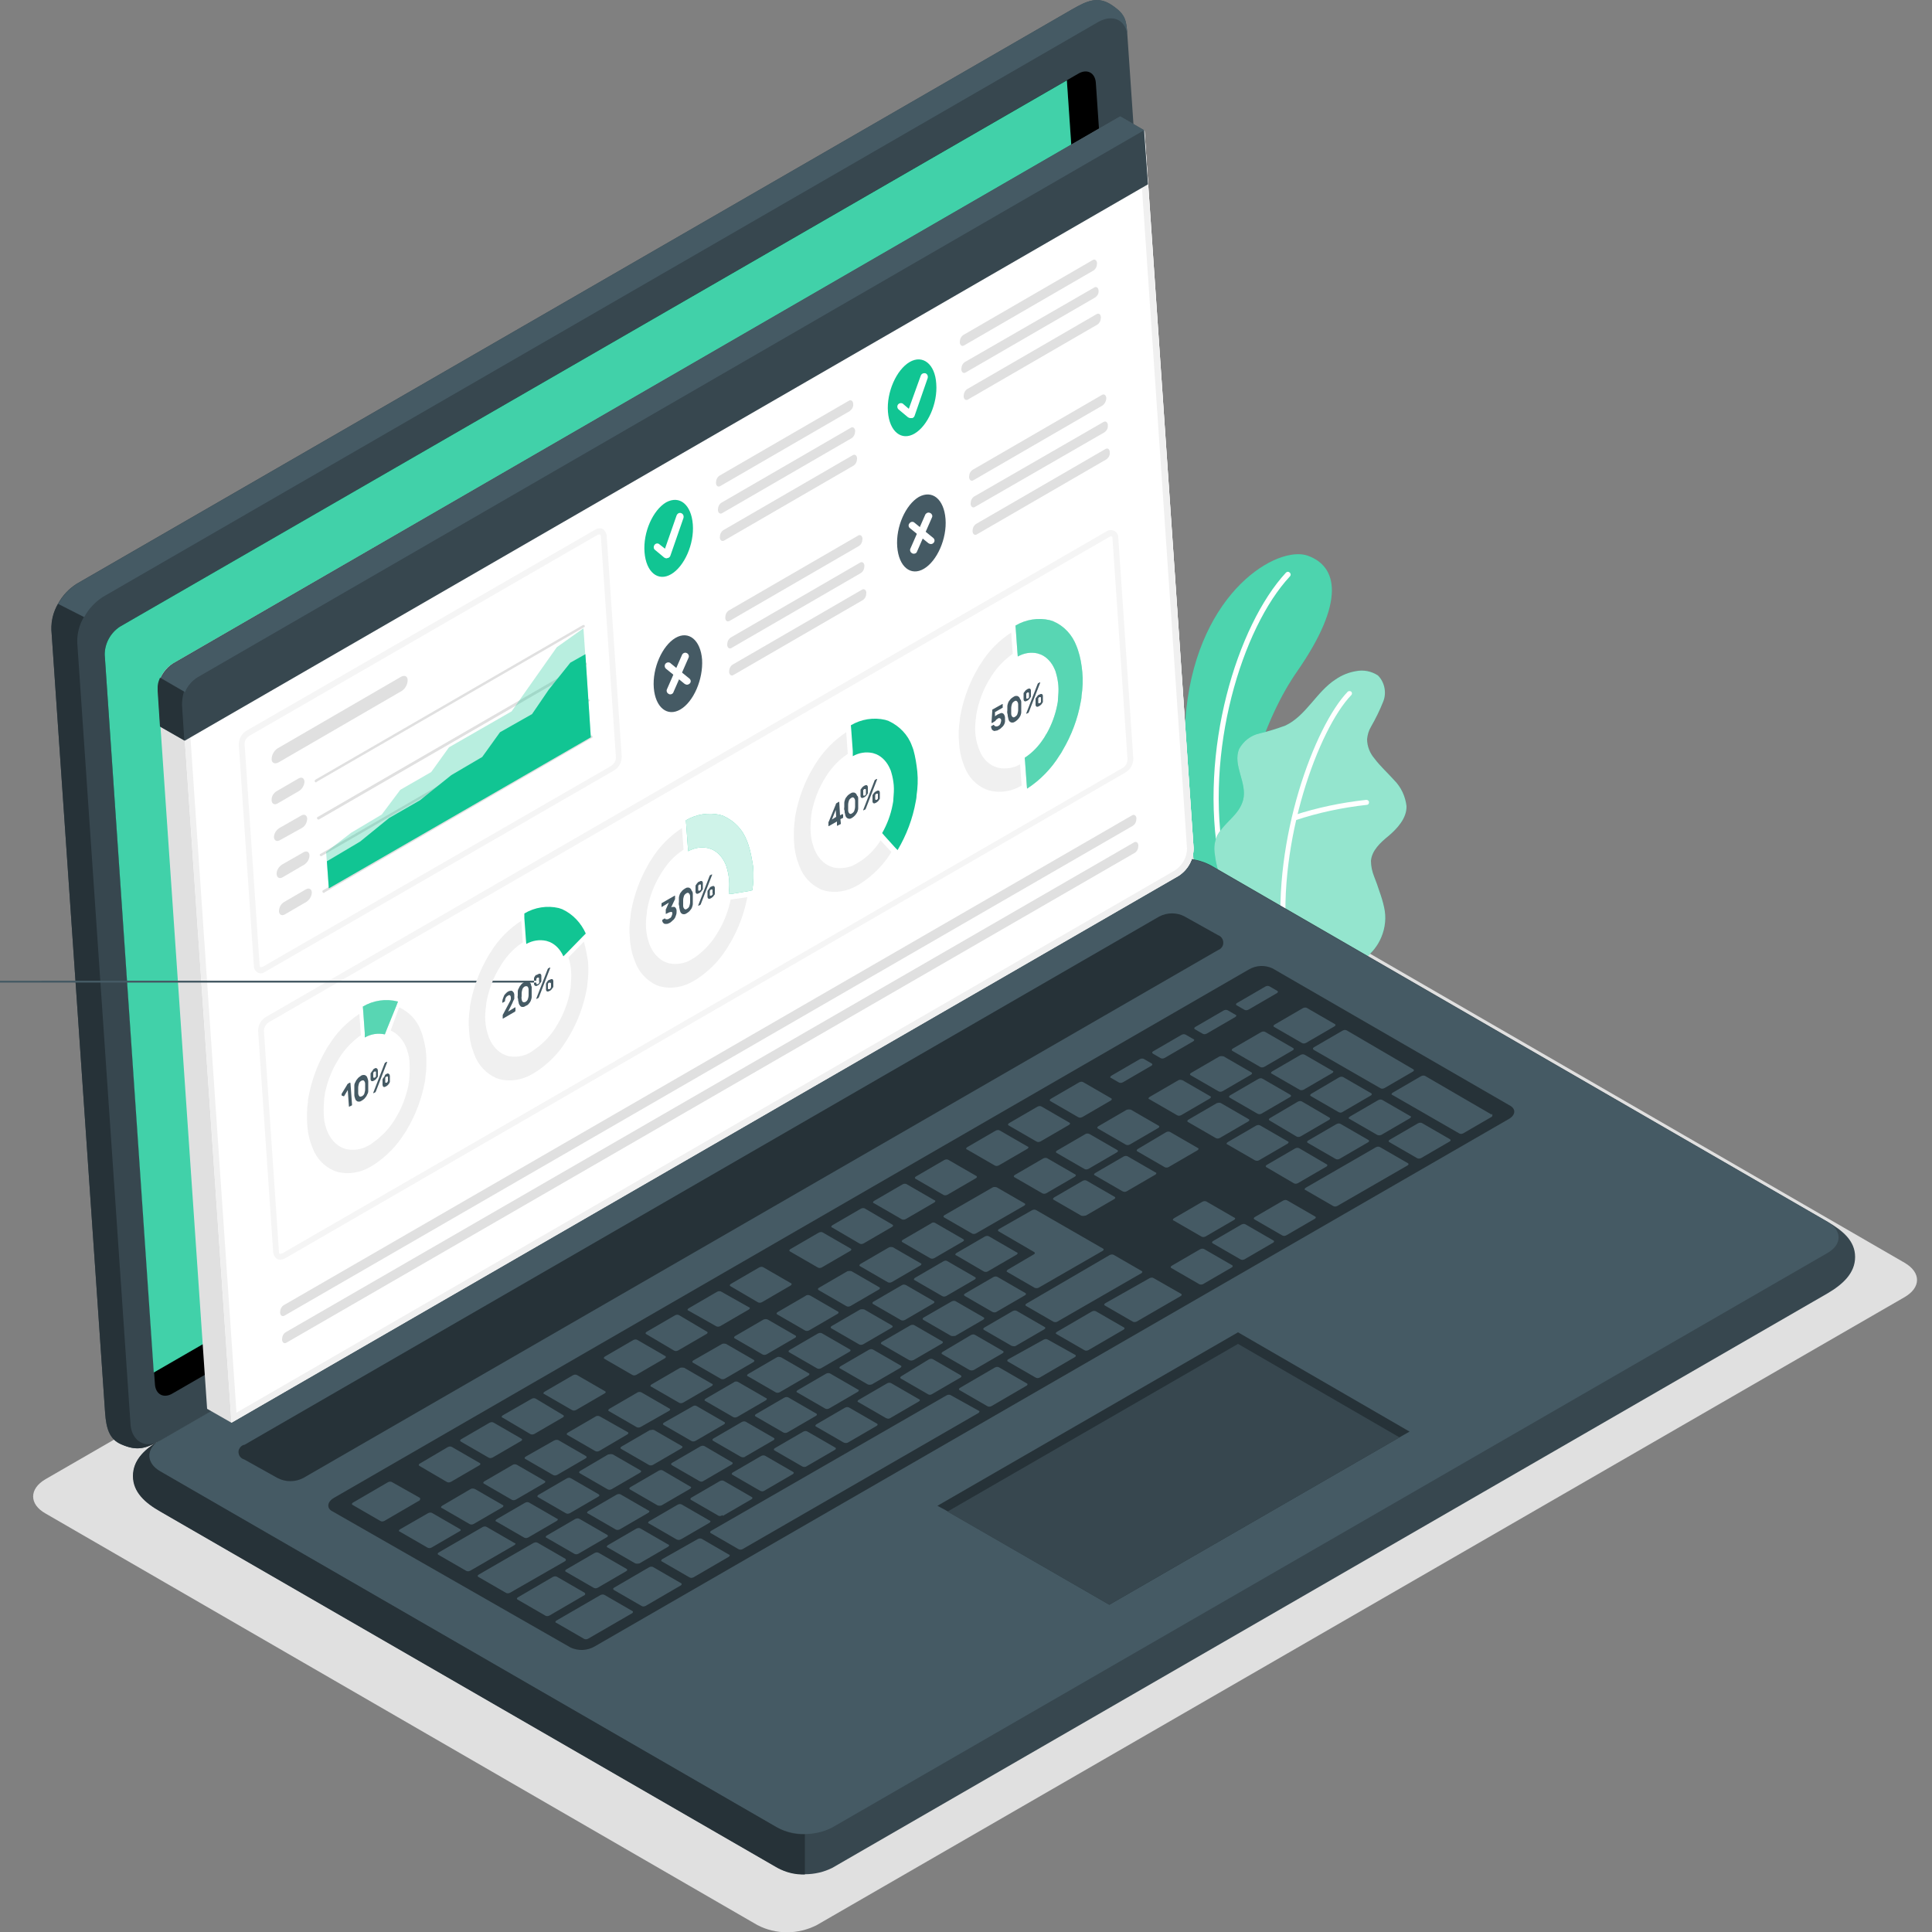 <?xml version="1.0" encoding="utf-8"?>
<!-- Generator: Adobe Illustrator 28.2.0, SVG Export Plug-In . SVG Version: 6.00 Build 0)  -->
<svg version="1.1" id="Layer_1" xmlns="http://www.w3.org/2000/svg" xmlns:xlink="http://www.w3.org/1999/xlink" x="0px" y="0px"
	 viewBox="0 0 500 500" style="enable-background:new 0 0 500 500;" xml:space="preserve">
<rect x="0" y="0" width="500" height="500" fill="#808080" stroke="none"/>
<style type="text/css">
	.st0{fill:#E0E0E0;}
	.st1{fill:#11C593;}
	.st2{opacity:0.25;}
	.st3{fill:#FFFFFF;}
	.st4{opacity:0.55;}
	.st5{fill:#37474F;}
	.st6{fill:#455A64;}
	.st7{fill:#263238;}
	.st8{opacity:0.2;fill:#FFFFFF;enable-background:new    ;}
	.st9{fill:#F0F0F0;}
	.st10{fill:#F5F5F5;}
	.st11{opacity:0.3;}
	.st12{opacity:0.8;}
</style>
<g id="freepik--Shadows--inject-8">
	<path id="freepik--Shadow--inject-8" class="st0" d="M11.8,391.7L196,498.2c4.8,2.5,10.5,2.5,15.4,0l281.5-162.5
		c4.3-2.5,4.3-6.4,0-8.9L308.7,220.3c-4.8-2.4-10.5-2.4-15.4,0L11.8,382.8C7.5,385.3,7.5,389.3,11.8,391.7z"/>
</g>
<g id="freepik--Plant--inject-8">
	<g id="freepik--Plants--inject-8">
		<path class="st1" d="M320.4,235.8l-9.9-5.7c0,0-5.9-24.4-3.5-46.4c3.3-30.9,23.7-42.6,31.4-39.9c7.7,2.7,10,11.7-2.8,30.1
			C328,184.8,318.7,207.4,320.4,235.8z"/>
		<g class="st2">
			<path class="st3" d="M320.4,235.8l-9.9-5.7c0,0-5.9-24.4-3.5-46.4c3.3-30.9,23.7-42.6,31.4-39.9c7.7,2.7,10,11.7-2.8,30.1
				C328,184.8,318.7,207.4,320.4,235.8z"/>
		</g>
		<path class="st3" d="M316.3,223.8L316.3,223.8c0.5-0.1,0.7-0.4,0.6-0.8c0,0,0,0,0,0c-5.4-28.5,4.6-60.6,16.9-73.8
			c0.3-0.3,0.3-0.7,0-1c-0.3-0.3-0.7-0.3-1,0c0,0,0,0,0,0c-12.6,13.6-22.7,46.2-17.2,75.1C315.7,223.6,316,223.8,316.3,223.8z"/>
		<path class="st1" d="M346.7,251.4c1.5,0.8,5.4-2.6,6.5-3.4c1.9-1.4,3.4-3.3,4.3-5.5c1-2.4,1.3-5.1,0.7-7.7
			c-0.3-1.4-0.7-2.7-1.2-4.1c-0.4-1.3-0.9-2.6-1.4-3.9c-0.5-1.3-0.8-2.6-0.8-4c0.2-2.7,2.5-4.8,4.6-6.5c2.1-1.8,4.7-4.5,4.6-7.7
			c-0.3-2.5-1.4-4.9-3.2-6.7c-1.7-1.9-3.6-3.6-5.1-5.6c-1.2-1.4-1.9-3.2-1.9-5c0.1-1.1,0.4-2.2,1-3.2c1.2-2.1,2.3-4.3,3.2-6.6
			c0.9-2.3,0.3-5-1.4-6.7c-1.7-1.1-3.7-1.5-5.7-1.1c-1.8,0.3-3.6,1-5.2,2.1c-5,3.2-7.7,9.5-13.1,12c-2.2,0.8-4.4,1.5-6.6,2
			c-2.3,0.5-4.2,2-5.3,4c-1.8,4.2,2.2,8.9,1,13.3c-1.1,3.9-4.6,5.5-6.6,9c-0.8,1.6-1,3.3-0.7,5c0.3,2.9,1.2,5.7,2.5,8.3
			c1.5,2.7,3.2,5.2,5,7.7L346.7,251.4z"/>
		<g class="st4">
			<path class="st3" d="M346.7,251.4c1.5,0.8,5.4-2.6,6.5-3.4c1.9-1.4,3.4-3.3,4.3-5.5c1-2.4,1.3-5.1,0.7-7.7
				c-0.3-1.4-0.7-2.7-1.2-4.1c-0.4-1.3-0.9-2.6-1.4-3.9c-0.5-1.3-0.8-2.6-0.8-4c0.2-2.7,2.5-4.8,4.6-6.5c2.1-1.8,4.7-4.5,4.6-7.7
				c-0.3-2.5-1.4-4.9-3.2-6.7c-1.7-1.9-3.6-3.6-5.1-5.6c-1.2-1.4-1.9-3.2-1.9-5c0.1-1.1,0.4-2.2,1-3.2c1.2-2.1,2.3-4.3,3.2-6.6
				c0.9-2.3,0.3-5-1.4-6.7c-1.7-1.1-3.7-1.5-5.7-1.1c-1.8,0.3-3.6,1-5.2,2.1c-5,3.2-7.7,9.5-13.1,12c-2.2,0.8-4.4,1.5-6.6,2
				c-2.3,0.5-4.2,2-5.3,4c-1.8,4.2,2.2,8.9,1,13.3c-1.1,3.9-4.6,5.5-6.6,9c-0.8,1.6-1,3.3-0.7,5c0.3,2.9,1.2,5.7,2.5,8.3
				c1.5,2.7,3.2,5.2,5,7.7L346.7,251.4z"/>
		</g>
		<path class="st3" d="M332.4,243.9L332.4,243.9c0.4,0,0.6-0.3,0.6-0.7c-2.4-25.6,8.3-54.6,16.7-63.3c0.3-0.3,0.2-0.7,0-0.9
			s-0.7-0.2-0.9,0c-8.6,8.9-19.5,38.3-17.1,64.4C331.8,243.7,332.1,243.9,332.4,243.9z"/>
		<path class="st3" d="M335,212.3h0.2c6-2,12.2-3.3,18.5-4c0.4,0,0.6-0.3,0.6-0.7c0,0,0,0,0,0c0-0.3-0.3-0.6-0.7-0.6c0,0,0,0,0,0
			c-6.4,0.7-12.7,2-18.8,4c-0.3,0.1-0.5,0.5-0.4,0.8c0,0,0,0,0,0C334.4,212.1,334.7,212.3,335,212.3z"/>
	</g>
</g>
<g id="freepik--Device--inject-8">
	<g id="freepik--Laptop--inject-8">
		<path class="st5" d="M34.5,382c0,4.2,3.2,6.9,7.1,9.2l159.7,92.2c4.4,2.2,9.7,2.2,14.1,0l257.6-148.7c3.9-2.3,7.1-5.2,7.1-9.4
			s-3.2-6.8-7.1-9.1l-159.7-92.3c-4.4-2.3-9.7-2.3-14.1,0L41.5,372.7C37.6,374.9,34.5,377.7,34.5,382z"/>
		<path class="st6" d="M41.5,380.8L201.2,473c4.4,2.2,9.7,2.2,14.1,0l257.6-148.7c3.9-2.2,3.9-5.9,0-8.1l-159.7-92.2
			c-4.4-2.3-9.7-2.3-14.1,0L41.5,372.7C37.6,374.9,37.6,378.6,41.5,380.8z"/>
		<path class="st7" d="M208.3,474.7v10.4c-2.5,0.1-4.9-0.5-7.1-1.7L41.5,391.2c-3.9-2.2-7.1-5-7.1-9.2c0-4,2.8-6.7,6.5-9
			c-3.1,2.1-3.1,5.7,0.6,7.8L201.2,473C203.4,474.2,205.8,474.8,208.3,474.7z"/>
		<path class="st5" d="M31.4,373.8c-3.1-1.4-3.9-3.9-4.2-8.2L13.3,163c0-4.8,2.4-9.3,6.5-11.9L277.5,2.4c3.9-2.2,6.7-3.5,10.3-1
			c3.6,2.5,3.7,3.8,4,8.2L305.6,212c0,4.8-2.4,9.3-6.5,11.9L41.5,372.8C37.6,374.9,35.4,375.6,31.4,373.8z"/>
		<path class="st6" d="M291.8,9.5c-0.3-4.3-3.7-6-7.6-3.8L26.6,154.5c-2,1.3-3.7,3.1-4.8,5.2l-6.7-3.4l0,0c1.1-2.1,2.8-3.9,4.8-5.2
			L277.5,2.4c3.9-2.3,6.8-3.5,10.4-1C291.4,3.8,291.5,5.2,291.8,9.5z"/>
		<path class="st7" d="M41,373c-3.6,2.1-5.8,2.4-9.6,0.8c-2.9-1.2-3.9-3.9-4.2-8.2L13.3,163c-0.1-2.4,0.5-4.7,1.7-6.7l6.7,3.4l0,0
			c-1.2,2-1.8,4.4-1.7,6.7l13.8,202.5C34.2,372.9,37.6,375,41,373z"/>
		<path d="M31,162.2L279,19.1c2.3-1.4,4.4-0.3,4.6,2.3l12.9,188.9c0,2.9-1.5,5.6-3.9,7.2L44.7,360.6c-2.3,1.4-4.4,0.3-4.6-2.3
			L27.1,169.4C27.1,166.5,28.6,163.8,31,162.2z"/>
		<path class="st1" d="M31,162.2c-2.4,1.6-3.9,4.3-3.9,7.2l12.7,185.8l245.1-141.5c2.4-1.6,3.9-4.3,3.9-7.2L276.1,20.8L31,162.2z"/>
		<path class="st8" d="M31,162.2c-2.4,1.6-3.9,4.3-3.9,7.2l12.7,185.8l245.1-141.5c2.4-1.6,3.9-4.3,3.9-7.2L276.1,20.8L31,162.2z"/>
		<path class="st7" d="M63.3,373.9L300,237.2c2.1-1.1,4.6-1.1,6.6,0l8.6,4.8c1.1,0.4,1.6,1.5,1.3,2.6c-0.2,0.6-0.7,1.1-1.3,1.3
			L78.5,382.5c-2.1,1.1-4.6,1.1-6.7,0l-8.6-4.8c-1.1-0.3-1.7-1.4-1.4-2.5C62.1,374.5,62.6,374,63.3,373.9z"/>
		<path class="st7" d="M86.5,387.6l236.7-136.7c1.9-1.1,4.1-1.2,6.1-0.3l61.6,35.6c1.5,0.9,1.3,2.5-0.6,3.5L153.9,426.1
			c-1.9,1.1-4.2,1.2-6.2,0.3l-61.9-35.4C84.5,390.2,84.7,388.6,86.5,387.6z"/>
		<path class="st6" d="M291.6,308.3l7.4-4.3c0.3-0.2,0.4-0.5,0-0.6l-7.1-4.1c-0.3-0.2-0.7-0.2-1.1,0l-7.4,4.3
			c-0.3,0.2-0.4,0.5,0,0.6l7.1,4.1C290.9,308.5,291.3,308.5,291.6,308.3z M280.9,293.5l-7.4,4.3c-0.3,0.2-0.3,0.5,0,0.6l7.1,4.1
			c0.3,0.2,0.7,0.2,1.1,0l7.4-4.3c0.3-0.2,0.3-0.5,0-0.6l-7.1-4.1C281.6,293.3,281.2,293.3,280.9,293.5z M256.9,307.3l-12.5,7.2
			c-0.3,0.2-0.3,0.5,0,0.6l7.1,4.1c0.3,0.2,0.7,0.2,1.1,0l12.5-7.2c0.3-0.2,0.3-0.5,0-0.6l-7.1-4.1
			C257.7,307.2,257.3,307.1,256.9,307.3L256.9,307.3z M270,299.8l-7.4,4.3c-0.3,0.2-0.3,0.5,0,0.6l7.1,4.1c0.3,0.2,0.7,0.2,1.1,0
			l7.4-4.3c0.3-0.2,0.3-0.5,0-0.6l-7.1-4.1C270.8,299.6,270.4,299.6,270,299.8L270,299.8z M241,316.6l-7.4,4.3
			c-0.3,0.2-0.3,0.5,0,0.6l7.1,4.1c0.3,0.2,0.7,0.2,1.1,0l7.4-4.3c0.3-0.2,0.4-0.4,0.1-0.6l-7.1-4.1
			C241.8,316.3,241.3,316.3,241,316.6L241,316.6z M230.1,322.8l-7.4,4.3c-0.3,0.2-0.4,0.5-0.1,0.6l7.1,4.1c0.3,0.2,0.7,0.2,1.1,0
			l7.4-4.3c0.3-0.2,0.4-0.5,0-0.6l-7.1-4.1C230.8,322.7,230.4,322.7,230.1,322.8z M257.9,339.5l7.4-4.3c0.3-0.2,0.3-0.5,0-0.6
			l-7.1-4.1c-0.3-0.2-0.7-0.2-1.1,0l-7.4,4.3c-0.3,0.2-0.3,0.4,0,0.6l7.1,4.1C257.2,339.7,257.6,339.7,257.9,339.5L257.9,339.5z
			 M247.1,345.8l7.4-4.3c0.3-0.2,0.3-0.5,0-0.6l-7.1-4.1c-0.3-0.2-0.7-0.2-1.1,0L239,341c-0.3,0.2-0.3,0.5,0,0.6l7.1,4.1
			c0.3,0.1,0.7,0.1,1,0L247.1,345.8z M236.4,352l7.4-4.3c0.3-0.2,0.3-0.5,0-0.6l-7.1-4.1c-0.3-0.2-0.7-0.2-1.1,0l-7.4,4.3
			c-0.3,0.2-0.3,0.5,0,0.6l7.1,4.1c0.3,0.1,0.7,0.2,1,0L236.4,352z M225.6,358.3l7.4-4.3c0.3-0.2,0.4-0.5,0.1-0.6l-7.1-4.1
			c-0.3-0.2-0.7-0.2-1.1,0l-7.4,4.3c-0.3,0.2-0.4,0.5,0,0.6l7.1,4.1c0.3,0.1,0.6,0.1,0.9,0L225.6,358.3z M281,314.6l7.4-4.3
			c0.3-0.2,0.3-0.5,0-0.6l-7.1-4.1c-0.3-0.2-0.7-0.2-1.1,0l-7.4,4.3c-0.3,0.2-0.4,0.5-0.1,0.6l7.1,4.1c0.3,0.1,0.7,0.1,1,0
			L281,314.6z M268.9,333.2l16.5-9.5c0.3-0.2,0.3-0.5,0-0.6l-17.2-9.9c-0.3-0.2-0.7-0.2-1.1,0l-8.6,4.9c-0.3,0.2-0.3,0.5,0,0.6
			l9.1,5.3c0.3,0.2,0.3,0.4,0,0.6l-6.8,4c-0.3,0.2-0.4,0.5-0.1,0.6l7.1,4.1c0.3,0.1,0.6,0.1,0.9,0L268.9,333.2z M219.3,329l-7.4,4.3
			c-0.3,0.2-0.3,0.4,0,0.6l7.1,4.1c0.3,0.2,0.7,0.2,1.1,0l7.4-4.3c0.3-0.2,0.3-0.5,0-0.6l-7.1-4.1
			C220.1,328.9,219.7,328.9,219.3,329z M208.6,335.3l-7.4,4.3c-0.3,0.2-0.3,0.5,0,0.6l7.1,4.1c0.3,0.2,0.7,0.2,1.1,0l7.4-4.3
			c0.3-0.2,0.3-0.5,0-0.6l-7.1-4.1c-0.4-0.2-0.8-0.2-1.2,0H208.6z M148.6,402.1c0.3,0.2,0.7,0.2,1.1,0l7.4-4.3
			c0.3-0.2,0.3-0.5,0-0.6l-7.1-4.1c-0.3-0.2-0.7-0.2-1.1,0l-7.4,4.3c-0.3,0.2-0.4,0.5,0,0.6L148.6,402.1z M121.9,385.3l-7.5,4.4
			c-0.3,0.2-0.4,0.5,0,0.6l7.1,4.1c0.3,0.2,0.7,0.2,1.1,0l7.4-4.3c0.3-0.2,0.4-0.5,0.1-0.6l-7.1-4.1
			C122.6,385.2,122.2,385.2,121.9,385.3L121.9,385.3z M135.6,397.9c0.3,0.2,0.7,0.2,1.1,0l7.4-4.3c0.3-0.2,0.4-0.5,0-0.6l-7.1-4.1
			c-0.3-0.2-0.7-0.2-1.1,0l-7.4,4.3c-0.3,0.2-0.4,0.5,0,0.6L135.6,397.9z M165.5,404.6l7.4-4.3c0.3-0.2,0.4-0.5,0-0.6l-7.1-4.1
			c-0.3-0.2-0.7-0.2-1.1,0l-7.4,4.3c-0.3,0.2-0.4,0.5,0,0.6l7.1,4.1C164.7,404.7,165.1,404.7,165.5,404.6L165.5,404.6z M153.6,410.9
			c0.3,0.2,0.7,0.2,1.1,0l7.4-4.3c0.3-0.2,0.3-0.5,0-0.6l-7.1-4.1c-0.3-0.2-0.7-0.2-1.1,0l-7.4,4.3c-0.3,0.2-0.3,0.5,0,0.6
			L153.6,410.9z M132.7,379.1l-7.4,4.3c-0.3,0.2-0.3,0.5,0,0.6l7.1,4.1c0.3,0.2,0.7,0.2,1.1,0l7.4-4.3c0.3-0.2,0.3-0.5,0-0.6
			l-7.1-4.1C133.4,378.9,133,378.9,132.7,379.1L132.7,379.1z M186.9,347.8l-7.5,4.3c-0.3,0.2-0.3,0.5,0,0.6l7.1,4.1
			c0.3,0.2,0.7,0.2,1.1,0l7.4-4.3c0.3-0.2,0.3-0.5,0-0.6l-7.1-4.1C187.5,347.7,187.1,347.7,186.9,347.8L186.9,347.8z M143.4,372.8
			L136,377c-0.3,0.2-0.3,0.5,0,0.6l7.1,4.1c0.3,0.2,0.7,0.2,1.1,0l7.4-4.3c0.3-0.2,0.3-0.4,0-0.6l-7.1-4.1
			C144.2,372.6,143.8,372.6,143.4,372.8z M197.6,341.5l-7.4,4.3c-0.3,0.2-0.3,0.5,0,0.6l7.1,4.1c0.3,0.2,0.7,0.2,1.1,0l7.4-4.3
			c0.3-0.2,0.3-0.5,0-0.6l-7.1-4.1C198.3,341.3,197.9,341.4,197.6,341.5L197.6,341.5z M176,354l-7.4,4.3c-0.3,0.2-0.4,0.5,0,0.6
			l7.1,4.1c0.3,0.2,0.7,0.2,1.1,0l7.4-4.3c0.3-0.2,0.4-0.5,0-0.6l-7.1-4.1C176.7,353.9,176.3,353.9,176,354L176,354z M165.1,360.3
			l-7.4,4.3c-0.3,0.2-0.4,0.5-0.1,0.6l7.1,4.1c0.3,0.2,0.7,0.2,1.1,0l7.4-4.2c0.3-0.2,0.3-0.5,0-0.6l-7.1-4.1
			C165.8,360.2,165.4,360.2,165.1,360.3L165.1,360.3z M154.3,366.5l-7.4,4.3c-0.3,0.2-0.3,0.5,0,0.6l7.1,4.1c0.3,0.2,0.7,0.2,1.1,0
			l7.3-4.3c0.3-0.2,0.3-0.5,0-0.6l-7.1-4C155,366.4,154.6,366.4,154.3,366.5L154.3,366.5z M203.8,370.7l7.4-4.3
			c0.3-0.2,0.3-0.5,0-0.6l-7.1-4.1c-0.3-0.2-0.7-0.2-1.1,0l-7.4,4.3c-0.3,0.2-0.3,0.5,0,0.6l7.1,4.1
			C203,370.9,203.4,370.9,203.8,370.7L203.8,370.7z M304.9,279.6l-7.4,4.3c-0.3,0.2-0.4,0.5,0,0.6l7.1,4.1c0.3,0.2,0.7,0.2,1.1,0
			l7.4-4.3c0.3-0.2,0.4-0.5,0.1-0.6l-7.1-4.1C305.6,279.4,305.2,279.4,304.9,279.6L304.9,279.6z M291.6,287.2l-7.4,4.3
			c-0.3,0.2-0.3,0.5,0,0.6l7.1,4.1c0.3,0.2,0.7,0.2,1.1,0l7.4-4.3c0.3-0.2,0.3-0.5,0-0.6l-7.1-4.1
			C292.4,287.1,292,287.1,291.6,287.2z M315.6,273.4l-7.4,4.3c-0.3,0.2-0.3,0.5,0,0.6l7.1,4.1c0.3,0.2,0.7,0.2,1.1,0l7.4-4.3
			c0.3-0.2,0.3-0.5,0-0.6l-7.1-4.1C316.3,273.3,316,273.3,315.6,273.4L315.6,273.4z M255.7,329l7.4-4.3c0.3-0.2,0.4-0.5,0-0.6
			L256,320c-0.3-0.2-0.7-0.2-1.1,0l-7.4,4.3c-0.3,0.2-0.4,0.5,0,0.6l7.2,4.2C255.1,329.2,255.4,329.2,255.7,329L255.7,329z
			 M327.5,267.1c-0.3-0.2-0.7-0.2-1.1,0l-7.4,4.3c-0.3,0.2-0.3,0.5,0,0.6l7.1,4.1c0.3,0.2,0.7,0.2,1.1,0l7.4-4.3
			c0.3-0.2,0.3-0.5,0-0.6L327.5,267.1z M214.6,364.5l7.4-4.3c0.3-0.2,0.4-0.5,0-0.6l-7.1-4.1c-0.3-0.2-0.7-0.2-1.1,0l-7.4,4.3
			c-0.3,0.2-0.4,0.5,0,0.6l7.1,4.1C213.8,364.7,214.2,364.7,214.6,364.5z M347.4,287.8l7.4-4.3c0.3-0.2,0.3-0.5,0-0.6l-7.1-4.1
			c-0.3-0.2-0.7-0.2-1.1,0l-7.3,4.3c-0.3,0.2-0.3,0.5,0,0.6l7.1,4.1C346.8,288,347.1,288,347.4,287.8L347.4,287.8z M326.5,288.2
			l7.4-4.3c0.3-0.2,0.3-0.4,0-0.6l-7.1-4.1c-0.3-0.2-0.7-0.2-1.1,0l-7.4,4.3c-0.3,0.2-0.3,0.5,0,0.6l7.1,4.1
			C325.8,288.4,326.1,288.4,326.5,288.2L326.5,288.2z M337.7,273c-0.3-0.2-0.7-0.2-1.1,0l-7.4,4.3c-0.3,0.2-0.4,0.5,0,0.6l7.1,4.1
			c0.3,0.2,0.7,0.2,1.1,0l7.4-4.3c0.3-0.2,0.4-0.5,0-0.6L337.7,273z M340,271.7l17.2,9.9c0.3,0.2,0.7,0.2,1.1,0l7.4-4.3
			c0.3-0.2,0.3-0.5,0-0.6l-17.1-10c-0.3-0.2-0.7-0.2-1.1,0l-7.4,4.3C339.7,271.2,339.7,271.5,340,271.7z M314.9,285.5l-7.4,4.3
			c-0.3,0.2-0.3,0.5,0,0.6l7.1,4.1c0.3,0.2,0.7,0.2,1.1,0l7.4-4.3c0.3-0.2,0.3-0.5,0-0.6l-7.1-4.1
			C315.7,285.3,315.3,285.4,314.9,285.5L314.9,285.5z M233.4,332.6l-7.4,4.3c-0.3,0.2-0.3,0.5,0,0.6l7.1,4.1c0.3,0.2,0.7,0.2,1.1,0
			l7.4-4.3c0.3-0.2,0.3-0.5,0-0.6l-7.1-4.1C234.1,332.4,233.7,332.4,233.4,332.6L233.4,332.6z M335.5,294.1c0.3,0.2,0.7,0.2,1.1,0
			l7.4-4.3c0.3-0.2,0.3-0.5,0-0.6l-7-4.1c-0.3-0.2-0.7-0.2-1.1,0l-7.3,4.3c-0.3,0.2-0.3,0.5,0,0.6L335.5,294.1z M244.2,326.4
			l-7.4,4.3c-0.3,0.2-0.4,0.5-0.1,0.6l7.1,4.1c0.3,0.2,0.7,0.2,1.1,0l7.4-4.3c0.3-0.2,0.3-0.5,0-0.6l-7.1-4.1
			C244.9,326.2,244.6,326.2,244.2,326.4L244.2,326.4z M159.3,395.8c0.3,0.2,0.7,0.2,1.1,0l7.4-4.3c0.3-0.2,0.4-0.5,0-0.6l-7.1-4.1
			c-0.3-0.2-0.7-0.2-1.1,0l-7.4,4.3c-0.3,0.2-0.4,0.5,0,0.6L159.3,395.8z M146.7,382.6l-7.4,4.3c-0.3,0.2-0.3,0.5,0,0.6l7.1,4.1
			c0.3,0.2,0.7,0.2,1.1,0l7.4-4.3c0.3-0.2,0.3-0.4,0-0.6l-7.1-4.1C147.5,382.4,147.1,382.4,146.7,382.6L146.7,382.6z M171.2,389.6
			l7.4-4.3c0.3-0.2,0.4-0.5,0-0.6l-7-4.1c-0.3-0.2-0.7-0.2-1.1,0l-7.4,4.3c-0.3,0.2-0.3,0.5,0,0.6l7.1,4.1
			C170.6,389.7,170.9,389.7,171.2,389.6L171.2,389.6z M182,383.3l7.4-4.3c0.3-0.2,0.3-0.5,0-0.6l-7-4.1c-0.3-0.2-0.7-0.2-1.1,0
			l-7.4,4.3c-0.3,0.2-0.3,0.4,0,0.6l7.1,4.1C181.4,383.5,181.7,383.5,182,383.3L182,383.3z M192.8,377l7.4-4.3
			c0.3-0.2,0.3-0.5,0-0.6l-7.1-4.1c-0.3-0.2-0.7-0.2-1.1,0l-7.4,4.3c-0.3,0.2-0.3,0.5,0,0.6l7.1,4.1c0.4,0.2,0.8,0.2,1.2,0
			L192.8,377z M157.4,376.4l-7.3,4.3c-0.3,0.2-0.3,0.5,0,0.6l7.1,4.1c0.3,0.2,0.7,0.2,1.1,0l7.4-4.3c0.3-0.2,0.3-0.5,0-0.6l-7.1-4.1
			c-0.3-0.1-0.7-0.1-1,0L157.4,376.4z M168.2,370.1l-7.4,4.3c-0.3,0.2-0.3,0.5,0,0.6l7.1,4.1c0.3,0.2,0.7,0.2,1.1,0l7.4-4.3
			c0.3-0.2,0.3-0.5,0-0.6l-7.1-4.1c-0.3-0.1-0.6-0.1-0.8,0L168.2,370.1z M211.7,345.1l-7.4,4.3c-0.3,0.2-0.3,0.5,0,0.6l7.1,4.1
			c0.3,0.2,0.7,0.2,1.1,0l7.4-4.3c0.3-0.2,0.3-0.5,0-0.6l-7.1-4.1C212.5,344.9,212.1,344.9,211.7,345.1z M201,351.3l-7.4,4.3
			c-0.3,0.2-0.4,0.5,0,0.6l7.1,4.1c0.3,0.2,0.7,0.2,1.1,0l7.4-4.3c0.3-0.2,0.4-0.5,0.1-0.6l-7.1-4.1
			C201.7,351.1,201.3,351.1,201,351.3L201,351.3z M222.6,338.9l-7.4,4.3c-0.3,0.2-0.3,0.5,0,0.6l7.1,4.1c0.3,0.2,0.7,0.2,1.1,0
			l7.4-4.3c0.3-0.2,0.3-0.4,0-0.6l-7.1-4.1C223.3,338.8,222.9,338.8,222.6,338.9z M179.2,364l-7.4,4.2c-0.3,0.2-0.3,0.5,0,0.6
			l7.1,4.1c0.3,0.2,0.7,0.2,1.1,0l7.4-4.3c0.3-0.2,0.3-0.5,0-0.6l-7.1-4.1C180,363.7,179.6,363.7,179.2,364L179.2,364z M190,357.7
			l-7.4,4.3c-0.3,0.2-0.4,0.5,0,0.6l7.1,4.1c0.3,0.2,0.7,0.2,1.1,0l7.4-4.3c0.3-0.2,0.4-0.5,0-0.6l-7.1-4.1c-0.3-0.2-0.6-0.2-1-0.1
			L190,357.7z M176.2,398.4l7.4-4.3c0.3-0.2,0.4-0.5,0-0.6l-7.1-4.1c-0.3-0.2-0.7-0.2-1.1,0l-7.4,4.3c-0.3,0.2-0.4,0.5,0,0.6
			l7.1,4.1c0.4,0.2,0.8,0.2,1.2-0.1L176.2,398.4z M119,395.7l-7.1-4.1c-0.3-0.2-0.7-0.2-1.1,0l-7.3,4.2c-0.3,0.2-0.4,0.5,0,0.6
			l7.1,4.1c0.3,0.2,0.7,0.2,1.1,0l7.4-4.3C119.3,396.1,119.3,395.8,119,395.7L119,395.7z M133.1,399.3l-7.1-4.1
			c-0.3-0.2-0.7-0.2-1.1,0l-11.4,6.6c-0.3,0.2-0.3,0.5,0,0.6l7.1,4.1c0.3,0.2,0.7,0.2,1.1,0l11.4-6.6
			C133.5,399.6,133.5,399.4,133.1,399.3L133.1,399.3z M108.6,387.6l-7.1-4c-0.3-0.2-0.7-0.2-1.1,0l-9.1,5.3c-0.3,0.2-0.3,0.5,0,0.6
			l7.1,4.1c0.3,0.2,0.7,0.2,1.1,0l9.1-5.3C108.8,388,108.8,387.7,108.6,387.6z M115.6,383.5c0.3,0.2,0.7,0.2,1.1,0l7.4-4.3
			c0.3-0.2,0.3-0.5,0-0.6l-7.1-4.1c-0.3-0.2-0.7-0.2-1.1,0l-7.3,4.3c-0.3,0.2-0.3,0.5,0,0.6L115.6,383.5z M146.3,403.4l-7.1-4.1
			c-0.3-0.2-0.7-0.2-1.1,0l-14.2,8.2c-0.3,0.2-0.4,0.4-0.1,0.6l7.1,4.1c0.3,0.2,0.7,0.2,1.1,0l14.3-8.2
			C146.5,403.8,146.5,403.5,146.3,403.4L146.3,403.4z M151.3,412.2l-7.1-4.1c-0.3-0.2-0.7-0.2-1.1,0l-9.1,5.3
			c-0.3,0.2-0.3,0.5,0,0.6l7.1,4.1c0.3,0.2,0.7,0.2,1.1,0l9.1-5.3C151.5,412.7,151.5,412.4,151.3,412.2L151.3,412.2z M196.1,337
			c0.3,0.2,0.7,0.2,1.1,0l7.4-4.3c0.3-0.2,0.4-0.5,0.1-0.6l-7.1-4.1c-0.3-0.2-0.7-0.2-1.1,0l-7.4,4.3c-0.3,0.2-0.3,0.5,0,0.6
			L196.1,337z M174.4,349.5c0.3,0.2,0.7,0.2,1.1,0l7.4-4.3c0.3-0.2,0.3-0.5,0-0.6l-7.1-4.2c-0.3-0.2-0.7-0.2-1.1,0l-7.4,4.3
			c-0.3,0.2-0.3,0.5,0,0.6L174.4,349.5z M126.4,377.2c0.3,0.2,0.7,0.2,1.1,0l7.4-4.3c0.3-0.2,0.3-0.5,0-0.6l-7.1-4.1
			c-0.3-0.2-0.7-0.2-1.1,0l-7.4,4.3c-0.3,0.2-0.3,0.4,0,0.6L126.4,377.2z M185.3,343.2c0.3,0.2,0.7,0.2,1.1,0l7.4-4.3
			c0.3-0.2,0.4-0.5,0-0.6l-7.1-4c-0.3-0.2-0.7-0.2-1.1,0l-7.4,4.3c-0.3,0.2-0.4,0.5,0,0.6L185.3,343.2z M163.6,355.8
			c0.3,0.2,0.7,0.2,1.1,0l7.4-4.3c0.3-0.2,0.3-0.5,0-0.6l-7.1-4.1c-0.3-0.2-0.7-0.2-1.1,0l-7.4,4.3c-0.3,0.2-0.3,0.5,0,0.6
			L163.6,355.8z M156.5,412.8c-0.3-0.2-0.7-0.2-1.1,0l-11.4,6.6c-0.3,0.2-0.4,0.5,0,0.6l7.1,4.1c0.3,0.2,0.7,0.2,1.1,0l11.4-6.6
			c0.3-0.2,0.3-0.5,0-0.6L156.5,412.8z M148,364.9c0.3,0.2,0.7,0.2,1.1,0l7.4-4.3c0.3-0.2,0.4-0.4,0-0.6l-7.1-4.1
			c-0.3-0.2-0.7-0.2-1.1,0l-7.4,4.3c-0.3,0.2-0.4,0.5,0,0.6L148,364.9z M137.2,371.1c0.3,0.2,0.7,0.2,1.1,0l7.4-4.3
			c0.3-0.2,0.3-0.5,0-0.6l-7-4.2c-0.3-0.2-0.7-0.2-1.1,0l-7.5,4.3c-0.3,0.2-0.4,0.5,0,0.6L137.2,371.1z M357.2,296.9
			c-0.3-0.2-0.7-0.2-1.1,0l-18.2,10.5c-0.3,0.2-0.4,0.5,0,0.6l7.1,4.1c0.3,0.2,0.7,0.2,1.1,0l18.2-10.5c0.3-0.2,0.3-0.5,0-0.6
			L357.2,296.9z M333.2,310.7c-0.3-0.2-0.7-0.2-1.1,0l-7.4,4.3c-0.3,0.2-0.3,0.5,0,0.6l7.1,4.1c0.3,0.2,0.7,0.2,1.1,0l7.4-4.3
			c0.3-0.2,0.3-0.5,0-0.6L333.2,310.7z M187.1,392.3l7.4-4.3c0.3-0.2,0.3-0.5,0-0.6l-7.1-4.1c-0.3-0.2-0.7-0.2-1.1,0l-7.4,4.3
			c-0.3,0.2-0.3,0.5,0,0.6l7.1,4.1c0.4,0.1,0.7,0,1-0.2L187.1,392.3z M311.7,323.3c-0.3-0.2-0.7-0.2-1.1,0l-7.4,4.3
			c-0.3,0.2-0.3,0.5,0,0.6l7.1,4.1c0.3,0.2,0.7,0.2,1.1,0l7.4-4.3c0.3-0.2,0.3-0.5,0-0.6L311.7,323.3z M368.1,290.7
			c-0.3-0.2-0.7-0.2-1.1,0l-7.4,4.3c-0.3,0.2-0.3,0.5,0,0.6l7.1,4.1c0.3,0.2,0.7,0.2,1.1,0l7.4-4.3c0.3-0.2,0.3-0.4,0-0.6
			L368.1,290.7z M386.1,288.5l-17.2-10c-0.3-0.2-0.7-0.2-1.1,0l-7.4,4.3c-0.3,0.2-0.4,0.5,0,0.6l17.2,9.9c0.3,0.2,0.7,0.2,1.1,0
			l7.4-4.3c0.2-0.3,0.2-0.6-0.1-0.8L386.1,288.5z M271.2,346.7c-0.3-0.2-0.7-0.2-1.1,0l-9.2,5.1c-0.3,0.2-0.3,0.5,0,0.6l7.1,4.1
			c0.3,0.2,0.7,0.2,1.1,0l9.1-5.3c0.3-0.2,0.3-0.5,0-0.6L271.2,346.7z M298.6,330.8c-0.3-0.2-0.7-0.2-1.1,0l-11.5,6.5
			c-0.3,0.2-0.3,0.5,0,0.6l7.1,4.1c0.3,0.2,0.7,0.2,1.1,0l11.4-6.6c0.3-0.2,0.3-0.5,0-0.6L298.6,330.8z M246.1,361.1
			c-0.3-0.2-0.7-0.2-1.1,0L184,396.2c-0.3,0.2-0.3,0.5,0,0.6l7.1,4.1c0.3,0.2,0.7,0.2,1.1,0l61-35.2c0.3-0.2,0.4-0.5,0.1-0.6
			L246.1,361.1z M181.7,398.3c-0.3-0.2-0.7-0.2-1.1,0l-9.2,5.2c-0.3,0.2-0.4,0.5-0.1,0.6l7.1,4.1c0.3,0.2,0.7,0.2,1.1,0l9.1-5.3
			c0.3-0.2,0.4-0.5,0-0.6L181.7,398.3z M258.6,353.9c-0.3-0.2-0.7-0.2-1.1,0l-9.1,5.3c-0.3,0.2-0.3,0.5,0,0.6l7.1,4.1
			c0.3,0.2,0.7,0.2,1.1,0l9.1-5.3c0.3-0.2,0.3-0.5,0-0.6L258.6,353.9z M169.1,405.6c-0.3-0.2-0.7-0.2-1.1,0l-9.1,5.3
			c-0.3,0.2-0.3,0.4,0,0.6l7.1,4.1c0.3,0.2,0.7,0.2,1.1,0l9.1-5.3c0.3-0.2,0.3-0.5,0-0.6L169.1,405.6z M283.7,339.4
			c-0.3-0.2-0.7-0.2-1.1,0l-9.1,5.3c-0.3,0.2-0.4,0.4,0,0.6l7.1,4.1c0.3,0.2,0.7,0.2,1.1,0l9.1-5.3c0.3-0.2,0.3-0.5,0-0.6
			L283.7,339.4z M322.4,316.9c-0.3-0.2-0.7-0.2-1.1,0l-7.4,4.3c-0.3,0.2-0.3,0.5,0,0.6l7.1,4.1c0.3,0.2,0.7,0.2,1.1,0l7.4-4.3
			c0.3-0.2,0.3-0.5,0-0.6L322.4,316.9z M346.7,299.9l7.4-4.3c0.3-0.2,0.3-0.5,0-0.6l-7.1-4.1c-0.3-0.2-0.7-0.2-1.1,0l-7.4,4.3
			c-0.3,0.2-0.3,0.5,0,0.6l7.1,4.1C345.9,300.1,346.4,300.1,346.7,299.9L346.7,299.9z M302.5,302l7.4-4.3c0.3-0.2,0.4-0.5,0.1-0.6
			l-7.1-4.1c-0.3-0.2-0.7-0.2-1.1,0l-7.4,4.4c-0.3,0.2-0.3,0.5,0,0.6l7.1,4.1C301.8,302.2,302.2,302.2,302.5,302z M273.7,342
			l21.7-12.5c0.3-0.2,0.3-0.5,0-0.6l-7.1-4.1c-0.3-0.2-0.7-0.2-1.1,0l-21.6,12.6c-0.3,0.2-0.3,0.5,0,0.6l7.1,4.1
			C273.1,342.2,273.4,342.2,273.7,342L273.7,342z M334.8,306.2c0.3,0.2,0.7,0.2,1.1,0l7.4-4.3c0.3-0.2,0.3-0.5,0-0.6l-7-4.1
			c-0.3-0.2-0.7-0.2-1.1,0l-7.4,4.3c-0.3,0.2-0.3,0.5,0,0.6L334.8,306.2z M325.8,300.3l7.4-4.3c0.3-0.2,0.4-0.5,0.1-0.6l-7.1-4.1
			c-0.3-0.2-0.7-0.2-1.1,0l-7.4,4.3c-0.3,0.2-0.4,0.5,0,0.6l7.1,4.1C325.1,300.4,325.4,300.5,325.8,300.3L325.8,300.3z M262.9,348.3
			l7.4-4.3c0.3-0.2,0.3-0.5,0-0.6l-7.1-4.1c-0.3-0.2-0.7-0.2-1.1,0l-7.4,4.3c-0.3,0.2-0.3,0.5,0,0.6l7.1,4.1
			C262.2,348.4,262.6,348.5,262.9,348.3L262.9,348.3z M310.9,320c0.3,0.2,0.7,0.2,1.1,0l7.4-4.3c0.3-0.2,0.4-0.5,0-0.6l-7.1-4.1
			c-0.3-0.2-0.7-0.2-1.1,0l-7.4,4.3c-0.3,0.2-0.4,0.5,0,0.6L310.9,320z M208.7,379.5l7.4-4.3c0.3-0.2,0.3-0.5,0-0.6l-7.1-4.1
			c-0.3-0.2-0.7-0.2-1.1,0l-7.4,4.3c-0.3,0.2-0.3,0.5,0,0.6l7.1,4.1C208,379.7,208.4,379.7,208.7,379.5L208.7,379.5z M219.5,373.3
			l7.4-4.3c0.3-0.2,0.3-0.5,0-0.6l-7.1-4.1c-0.3-0.2-0.7-0.2-1.1,0l-7.4,4.3c-0.3,0.2-0.4,0.5-0.1,0.6l7.1,4.1
			C218.7,373.5,219.2,373.5,219.5,373.3L219.5,373.3z M197.8,385.8l7.4-4.3c0.3-0.2,0.3-0.5,0-0.6l-7.1-4.1c-0.3-0.2-0.7-0.2-1.1,0
			l-7.4,4.3c-0.3,0.2-0.3,0.5,0,0.6l7.1,4.1C197.1,386,197.5,386,197.8,385.8L197.8,385.8z M241.2,360.8l7.4-4.3
			c0.3-0.2,0.3-0.4,0-0.6l-7.1-4.1c-0.3-0.2-0.7-0.2-1.1,0l-7.2,4.4c-0.3,0.2-0.3,0.5,0,0.6l7.1,4.1
			C240.6,361,240.9,361,241.2,360.8L241.2,360.8z M230.4,367l7.4-4.3c0.3-0.2,0.4-0.5,0-0.6l-7.1-4.1c-0.3-0.2-0.7-0.2-1.1,0
			l-7.4,4.3c-0.3,0.2-0.4,0.5,0,0.6l7.1,4.1C229.7,367.2,230.1,367.2,230.4,367L230.4,367z M252.1,354.5l7.4-4.3
			c0.3-0.2,0.3-0.5,0-0.6l-7.1-4.1c-0.3-0.2-0.7-0.2-1.1,0l-7.4,4.4c-0.3,0.2-0.3,0.5,0,0.6l7.1,4.1
			C251.4,354.7,251.8,354.7,252.1,354.5L252.1,354.5z M311.2,267.5c0.3,0.2,0.7,0.2,1.1,0l7.4-4.3c0.3-0.2,0.4-0.5,0-0.6l-1.9-1.1
			c-0.3-0.2-0.7-0.2-1.1,0l-7.4,4.3c-0.3,0.2-0.3,0.5,0,0.6L311.2,267.5z M257.4,301.6c0.3,0.2,0.7,0.2,1.1,0l7.4-4.3
			c0.3-0.2,0.4-0.5,0-0.6l-7.1-4.1c-0.3-0.2-0.7-0.2-1.1,0l-7.4,4.3c-0.3,0.2-0.4,0.5,0,0.6L257.4,301.6z M279,289.1
			c0.3,0.2,0.7,0.2,1.1,0l7.4-4.3c0.3-0.2,0.3-0.5,0-0.6l-7.1-4.1c-0.3-0.2-0.7-0.2-1.1,0l-7.4,4.3c-0.3,0.2-0.3,0.5,0,0.6
			L279,289.1z M244.1,309.2c0.3,0.2,0.7,0.2,1.1,0l7.4-4.3c0.3-0.2,0.3-0.5,0-0.6l-7.1-4.1c-0.3-0.2-0.7-0.2-1.1,0l-7.4,4.3
			c-0.3,0.2-0.3,0.5,0,0.6L244.1,309.2z M268.2,295.4c0.3,0.2,0.7,0.2,1.1,0l7.4-4.3c0.3-0.2,0.3-0.5,0-0.6l-7.1-4.1
			c-0.3-0.2-0.7-0.2-1.1,0l-7.4,4.3c-0.3,0.2-0.3,0.5,0,0.6L268.2,295.4z M222.4,321.8c0.3,0.2,0.7,0.2,1.1,0l7.4-4.3
			c0.3-0.2,0.3-0.5,0-0.6l-7-4.1c-0.3-0.2-0.7-0.2-1.1,0l-7.4,4.3c-0.3,0.2-0.4,0.5,0,0.6L222.4,321.8z M233.3,315.5
			c0.3,0.2,0.7,0.2,1.1,0l7.4-4.3c0.3-0.2,0.4-0.5,0-0.6l-7.1-4.1c-0.3-0.2-0.7-0.2-1.1,0l-7.4,4.3c-0.3,0.2-0.4,0.5,0,0.6
			L233.3,315.5z M289.5,280.1c0.3,0.2,0.7,0.2,1.1,0l7.4-4.3c0.3-0.2,0.3-0.5,0-0.6l-1.9-1.1c-0.3-0.2-0.7-0.2-1.1,0l-7.4,4.3
			c-0.3,0.2-0.4,0.5,0,0.6L289.5,280.1z M322,261.3c0.3,0.2,0.7,0.2,1.1,0l7.4-4.3c0.3-0.2,0.3-0.5,0-0.6l-1.9-1.1
			c-0.3-0.2-0.7-0.2-1.1,0l-7.4,4.3c-0.3,0.2-0.3,0.5,0,0.6L322,261.3z M336.9,269.9c0.3,0.2,0.7,0.2,1.1,0l7.4-4.3
			c0.3-0.2,0.3-0.5,0-0.6l-7.1-4.1c-0.3-0.2-0.7-0.2-1.1,0l-7.4,4.3c-0.3,0.2-0.3,0.5,0,0.6L336.9,269.9z M357.5,293.7l7.4-4.3
			c0.3-0.2,0.4-0.5,0-0.6l-7.1-4.1c-0.3-0.2-0.7-0.2-1.1,0l-7.4,4.3c-0.3,0.2-0.4,0.5,0,0.6l7.1,4.1
			C356.8,293.9,357.2,293.8,357.5,293.7L357.5,293.7z M300.3,273.8c0.3,0.2,0.7,0.2,1.1,0l7.4-4.3c0.3-0.2,0.4-0.5,0-0.6l-1.9-1.1
			c-0.3-0.2-0.7-0.2-1.1,0l-7.4,4.3c-0.3,0.2-0.3,0.4,0,0.6L300.3,273.8z M211.6,328c0.3,0.2,0.7,0.2,1.1,0l7.4-4.3
			c0.3-0.2,0.3-0.5,0-0.6L213,319c-0.3-0.2-0.7-0.2-1.1,0l-7.4,4.3c-0.3,0.2-0.3,0.5,0,0.6L211.6,328z"/>
		<polygon class="st7" points="242.6,389.7 244.3,390.6 287.1,415.3 363.2,371.4 364.8,370.5 320.4,344.8 		"/>
		<polygon class="st5" points="362.2,372 320.4,347.8 245.2,391.2 287.1,415.3 		"/>
	</g>
</g>
<g id="freepik--Screen--inject-8">
	<g id="freepik--Window--inject-8">
		<path class="st3" d="M51.1,175.2c-2.4,1.5-3.9,4.2-3.9,7.1l12.7,185.8l245.1-141.5c2.4-1.5,3.9-4.2,3.9-7.1L296.2,33.8L51.1,175.2
			z"/>
		<path class="st0" d="M296.2,33.8l-6.3-3.6L44.8,171.7c-2.5,1.5-3.9,4.2-3.9,7.1l12.7,185.8l6.3,3.6l245.1-141.5
			c2.4-1.6,3.9-4.3,3.9-7.2L296.2,33.8z"/>
		<path class="st3" d="M51.1,175.2c-2.4,1.5-3.9,4.2-3.9,7.1l12.7,185.8l245.1-141.5c2.4-1.5,3.9-4.2,3.9-7.1L296.2,33.8L51.1,175.2
			z"/>
		<path class="st9" d="M294.7,36.3l12.5,183.3c0,2.3-1.2,4.4-3.2,5.7L61.2,365.6L48.7,182.3c0-2.3,1.2-4.5,3.2-5.7L294.7,36.3
			 M296.1,33.8l-245,141.5c-2.4,1.5-3.9,4.2-3.9,7.1l12.7,185.8l245.1-141.5c2.4-1.5,3.9-4.2,3.9-7.1L296.1,33.8L296.1,33.8z"/>
		<path class="st10" d="M67.5,251.9c-0.3,0-0.6-0.1-0.8-0.2c-0.6-0.3-1-1-1-1.7l-3.9-57.3c0-1.5,0.7-2.8,2-3.6l90.2-52
			c0.6-0.4,1.4-0.5,2-0.2c0.6,0.4,0.9,1,1,1.7l3.9,57.2c0,1.5-0.7,2.8-2,3.6l-90.1,52C68.3,251.7,67.9,251.9,67.5,251.9z
			 M63.3,192.6l3.9,57.3c0,0.2,0.1,0.3,0.2,0.4c0.2,0,0.4,0,0.6-0.1l90.2-52c0.7-0.5,1.2-1.3,1.2-2.2l-3.9-57.3
			c0-0.2-0.1-0.3-0.2-0.4c0,0-0.3,0-0.6,0.1l-90.1,52C63.7,190.9,63.3,191.7,63.3,192.6L63.3,192.6z"/>
		<path class="st10" d="M72.5,326c-0.3,0-0.6-0.1-0.8-0.2c-0.6-0.4-0.9-1-1-1.7l-3.9-57.3c0-1.5,0.7-2.8,2-3.6l217.6-125.7
			c0.6-0.4,1.4-0.4,2-0.1c0.6,0.3,1,1,1,1.6l3.9,57.3c0,1.5-0.7,2.8-2,3.6L73.7,325.7C73.3,325.9,72.9,326,72.5,326z M287.6,138.8
			c-0.2,0-0.3,0.1-0.4,0.1L69.5,264.6c-0.7,0.5-1.2,1.3-1.2,2.2l3.9,57.3c0,0.2,0.1,0.3,0.2,0.4c0,0,0.3,0,0.6-0.1l217.6-125.7
			c0.8-0.5,1.2-1.3,1.2-2.2l-3.9-57.3c0-0.2,0-0.3-0.2-0.4L287.6,138.8z"/>
		<path class="st0" d="M71.7,204.7l5.5-3.2c0.8-0.5,1.5-0.2,1.6,0.7c0,1-0.6,2-1.4,2.5l-5.5,3.2c-0.8,0.5-1.5,0.2-1.6-0.7
			C70.2,206.1,70.8,205.2,71.7,204.7z"/>
		<path class="st0" d="M71.8,193.7l31.9-18.5c1-0.6,1.8-0.2,1.8,0.8c0,1.1-0.6,2.2-1.5,2.8l-31.9,18.5c-0.9,0.5-1.8,0.2-1.8-0.8
			C70.3,195.4,70.9,194.3,71.8,193.7z"/>
		<path class="st0" d="M72.3,214.3l5.6-3.2c0.8-0.5,1.5-0.2,1.6,0.7c0,1-0.5,2-1.4,2.5l-5.6,3.1c-0.8,0.5-1.5,0.2-1.6-0.7
			C70.9,215.7,71.5,214.8,72.3,214.3z"/>
		<path class="st0" d="M72.9,223.8l5.6-3.2c0.8-0.5,1.5-0.2,1.6,0.7c0,1-0.5,1.9-1.4,2.5l-5.5,3.2c-0.8,0.5-1.5,0.2-1.6-0.7
			C71.5,225.3,72.1,224.4,72.9,223.8z"/>
		<path class="st0" d="M73.6,233.4l5.5-3.2c0.8-0.5,1.5-0.2,1.6,0.7c0,1-0.6,2-1.4,2.5l-5.5,3.2c-0.8,0.5-1.5,0.2-1.6-0.7
			C72.2,234.8,72.7,233.9,73.6,233.4z"/>
		<path class="st0" d="M83.8,231.1c-0.1,0-0.3-0.1-0.3-0.2c-0.1-0.2-0.1-0.4,0.1-0.5c0,0,0,0,0,0l69.2-40c0.2-0.1,0.4-0.1,0.5,0.1
			c0.1,0.1,0.1,0.3,0,0.4c0,0,0,0,0,0l-69.2,40C83.9,231.1,83.8,231.1,83.8,231.1z"/>
		<path class="st0" d="M83.1,221.6c-0.1,0-0.2-0.1-0.3-0.2c-0.1-0.1-0.1-0.3,0.1-0.4c0,0,0,0,0,0l69.2-40c0.2-0.1,0.4,0,0.5,0.1
			c0.1,0.1,0.1,0.3-0.1,0.4c0,0,0,0,0,0l-69.2,40C83.2,221.6,83.2,221.6,83.1,221.6z"/>
		<path class="st0" d="M82.4,212.1c-0.1,0-0.2-0.1-0.3-0.2c-0.1-0.1-0.1-0.3,0-0.4c0,0,0,0,0,0l69.2-40c0.2-0.1,0.4,0,0.5,0.1
			c0.1,0.2,0.1,0.4-0.1,0.5c0,0,0,0,0,0l-69.2,40L82.4,212.1z"/>
		<path class="st0" d="M81.8,202.5c-0.1,0-0.2-0.1-0.3-0.2c-0.1-0.1-0.1-0.3,0.1-0.5c0,0,0,0,0,0l69.2-40c0.2-0.1,0.4-0.1,0.5,0.1
			c0.1,0.1,0.1,0.3-0.1,0.4c0,0,0,0,0,0l-69.2,40L81.8,202.5z"/>
		<g class="st11">
			<polygon class="st1" points="85.1,229.9 84.4,220.5 90.9,215.5 98.8,210.8 103.6,204.4 111.6,199.8 116.2,193.4 132.4,184.1 
				137.4,177 144.1,167.5 151,162.6 152.9,190.8 			"/>
		</g>
		<polygon class="st1" points="85.1,229.9 84.6,222.9 93.2,217.8 100.7,211.7 108.7,207.1 116.8,200.6 124.8,195.9 129.4,189.5 
			137.7,184.8 142,178.5 147.6,171.5 151.5,169.3 152.9,190.8 		"/>
		<path class="st1" d="M179.3,135.7c0.4,5.1-2.2,10.9-5.6,12.9c-3.4,2-6.5-0.5-6.9-5.7s2.2-10.9,5.6-12.9
			C175.9,128.1,178.9,130.6,179.3,135.7z"/>
		<path class="st3" d="M172.5,144.5c-0.2,0-0.4-0.1-0.6-0.2l-2.4-2c-0.4-0.3-0.4-0.9-0.1-1.3c0.3-0.4,0.9-0.5,1.3-0.1c0,0,0,0,0,0
			l1.4,1.1l3-8.6c0.2-0.5,0.7-0.8,1.2-0.6c0.5,0.2,0.7,0.7,0.6,1.2c0,0,0,0,0,0l-3.4,9.8c-0.1,0.3-0.3,0.5-0.6,0.6
			C172.7,144.4,172.6,144.5,172.5,144.5z"/>
		<path class="st6" d="M181.7,170.7c0.3,5.1-2.2,10.9-5.6,12.9s-6.5-0.5-6.9-5.6c-0.4-5.1,2.2-10.9,5.6-12.9
			S181.3,165.6,181.7,170.7z"/>
		<path class="st3" d="M173.5,179.7c-0.1,0-0.3,0-0.4-0.1c-0.5-0.2-0.7-0.8-0.5-1.2l3.9-8.9c0.2-0.5,0.8-0.7,1.2-0.5
			c0.5,0.2,0.7,0.8,0.5,1.2l-3.9,8.9C174.2,179.5,173.8,179.7,173.5,179.7z"/>
		<path class="st3" d="M177.8,177.2c-0.2,0-0.4-0.1-0.6-0.2l-4.8-3.9c-0.4-0.3-0.5-0.9-0.2-1.3c0.3-0.4,0.9-0.5,1.3-0.2
			c0,0,0.1,0.1,0.1,0.1l4.8,3.9c0.4,0.3,0.5,0.9,0.1,1.3C178.4,177,178.1,177.2,177.8,177.2z"/>
		<path class="st0" d="M219.9,106.4l-33.5,19.4c-0.6,0.3-1,0-1.1-0.7v-0.2c0-0.7,0.3-1.4,0.9-1.8l33.5-19.4c0.5-0.3,1,0,1.1,0.7v0.2
			C220.9,105.3,220.5,105.9,219.9,106.4z"/>
		<path class="st0" d="M220.4,113.4l-33.5,19.4c-0.5,0.3-1,0-1.1-0.7v-0.2c0-0.7,0.3-1.4,0.9-1.8l33.5-19.4c0.5-0.3,1,0,1.1,0.7v0.2
			C221.3,112.3,221,113,220.4,113.4z"/>
		<path class="st0" d="M220.9,120.5l-33.5,19.4c-0.5,0.3-1,0-1.1-0.7v-0.2c0-0.7,0.3-1.4,0.9-1.8l33.5-19.4c0.5-0.3,1,0,1.1,0.7v0.2
			C221.8,119.4,221.5,120.1,220.9,120.5z"/>
		<path class="st0" d="M222.3,141.3l-33.5,19.4c-0.6,0.3-1,0-1.1-0.7v-0.2c0-0.7,0.3-1.4,0.9-1.8l33.5-19.4c0.5-0.3,1,0,1.1,0.7v0.2
			C223.2,140.2,222.9,140.9,222.3,141.3z"/>
		<path class="st0" d="M222.8,148.3l-33.5,19.4c-0.5,0.3-1,0-1.1-0.7v-0.2c0-0.7,0.3-1.4,0.9-1.8l33.5-19.4c0.5-0.3,1,0,1.1,0.7v0.2
			C223.7,147.2,223.4,147.9,222.8,148.3z"/>
		<path class="st0" d="M223.3,155.3l-33.5,19.4c-0.5,0.3-1,0-1.1-0.7v-0.2c0-0.7,0.3-1.4,0.9-1.8l33.5-19.4c0.5-0.3,1,0,1.1,0.7v0.2
			C224.2,154.2,223.9,154.9,223.3,155.3z"/>
		<path class="st1" d="M242.3,99.3c0.4,5.1-2.2,10.9-5.6,12.9s-6.5-0.5-6.9-5.6s2.2-10.9,5.6-12.9S242,94.2,242.3,99.3z"/>
		<path class="st3" d="M235.6,108.2c-0.2,0-0.4-0.1-0.6-0.2l-2.4-2c-0.4-0.3-0.5-0.9-0.2-1.3c0.3-0.4,0.9-0.5,1.3-0.2
			c0,0,0.1,0.1,0.1,0.1l1.4,1.2l3.1-8.6c0.2-0.5,0.7-0.7,1.2-0.6c0.5,0.2,0.7,0.7,0.6,1.2l-3.4,9.8c-0.1,0.3-0.3,0.5-0.6,0.6
			L235.6,108.2z"/>
		<path class="st6" d="M244.7,134.3c0.4,5.1-2.2,10.9-5.6,12.9s-6.5-0.5-6.9-5.7s2.2-10.9,5.6-12.9
			C241.3,126.7,244.3,129.2,244.7,134.3z"/>
		<path class="st3" d="M236.5,143.3c-0.1,0-0.3,0-0.4-0.1c-0.5-0.2-0.7-0.8-0.5-1.2l3.9-8.9c0.3-0.4,0.8-0.6,1.3-0.3
			c0.4,0.2,0.6,0.7,0.4,1.1l-3.9,8.9C237.2,143.1,236.9,143.3,236.5,143.3z"/>
		<path class="st3" d="M240.9,140.8c-0.2,0-0.4-0.1-0.6-0.2l-4.8-3.9c-0.4-0.3-0.5-0.9-0.1-1.3c0,0,0,0,0,0c0.3-0.4,0.9-0.5,1.3-0.1
			l4.8,3.9c0.4,0.3,0.5,0.9,0.1,1.3C241.4,140.7,241.2,140.8,240.9,140.8z"/>
		<path class="st0" d="M283,70l-33.5,19.4c-0.5,0.3-1,0-1.1-0.7v-0.2c0-0.7,0.3-1.4,0.9-1.8l33.5-19.4c0.5-0.3,1,0,1.1,0.7v0.2
			C283.9,68.9,283.6,69.6,283,70z"/>
		<path class="st0" d="M283.4,77l-33.5,19.4c-0.5,0.3-1,0-1.1-0.7v-0.2c0-0.7,0.3-1.4,0.9-1.8l33.5-19.3c0.5-0.3,1,0,1.1,0.7v0.2
			C284.4,75.9,284,76.6,283.4,77z"/>
		<path class="st0" d="M284,84l-33.5,19.4c-0.5,0.3-1,0-1.1-0.7v-0.2c0-0.7,0.3-1.4,0.9-1.8l33.5-19.4c0.6-0.3,1,0,1.1,0.7v0.2
			C284.9,82.9,284.6,83.6,284,84z"/>
		<path class="st0" d="M285.4,104.9l-33.5,19.4c-0.5,0.3-1,0-1.1-0.7v-0.2c0-0.7,0.3-1.4,0.9-1.8l33.5-19.4c0.5-0.3,1,0,1.1,0.7v0.2
			C286.3,103.8,285.9,104.5,285.4,104.9z"/>
		<path class="st0" d="M285.8,111.9l-33.5,19.3c-0.5,0.3-1,0-1.1-0.7v-0.2c0-0.7,0.3-1.4,0.9-1.8l33.5-19.3c0.5-0.3,1,0,1.1,0.7v0.2
			C286.8,110.8,286.4,111.5,285.8,111.9z"/>
		<path class="st0" d="M286.3,118.9l-33.5,19.4c-0.5,0.3-1,0-1.1-0.7v-0.2c0-0.7,0.3-1.4,0.9-1.8l33.5-19.4c0.6-0.3,1,0,1.1,0.7v0.2
			C287.3,117.8,286.9,118.5,286.3,118.9z"/>
		<path class="st6" d="M256.8,183.9c0-0.1,0-0.1,0-0.2c0-0.1,0.1-0.1,0.1-0.1l2.5-1.4c0,0,0.1,0,0.1,0c0,0,0,0.1,0,0.1v0.6
			c0,0.1,0,0.1,0,0.2c0,0.1-0.1,0.1-0.1,0.1l-1.9,1.1v1.1c0.1-0.1,0.2-0.2,0.4-0.3l0.3-0.2c0.2-0.1,0.5-0.2,0.7-0.3
			c0.2-0.1,0.4-0.1,0.6,0c0.2,0.1,0.3,0.2,0.4,0.4c0.1,0.2,0.2,0.5,0.2,0.8c0,0.3,0,0.7,0,1c-0.1,0.6-0.4,1.1-0.9,1.5
			c-0.2,0.2-0.4,0.4-0.7,0.5c-0.2,0.2-0.5,0.3-0.8,0.3c-0.2,0.1-0.4,0.1-0.6,0c-0.2-0.1-0.3-0.2-0.4-0.3c-0.1-0.2-0.1-0.4-0.2-0.6
			c0-0.1,0-0.1,0-0.2c0-0.1,0.1-0.1,0.1-0.1l0.5-0.3c0,0,0.1,0,0.1,0c0,0,0.1,0.1,0.1,0.1c0,0.1,0.1,0.2,0.2,0.2
			c0.1,0,0.1,0.1,0.2,0.1c0.1,0,0.2,0,0.3,0l0.3-0.1c0.3-0.1,0.5-0.4,0.6-0.6c0.1-0.3,0.2-0.6,0.2-0.9c0-0.2-0.1-0.4-0.3-0.5
			c-0.2-0.1-0.4-0.1-0.6,0.1c-0.1,0.1-0.2,0.1-0.3,0.2c-0.1,0.1-0.1,0.1-0.2,0.2c0,0.1-0.1,0.1-0.1,0.2l-0.2,0.1l-0.6,0.4
			c0,0-0.1,0-0.1,0c0,0,0,0-0.1-0.1L256.8,183.9z"/>
		<path class="st6" d="M264.3,181.7c0,0.1,0,0.2,0,0.4v0.4v0.4c0,0.1,0,0.3,0,0.4c0,0.3,0,0.7,0,1c0,0.3-0.1,0.6-0.2,0.9
			c-0.3,0.6-0.7,1.1-1.3,1.5c-0.3,0.2-0.5,0.3-0.8,0.3c-0.2,0-0.4,0-0.6-0.2c-0.2-0.1-0.3-0.3-0.4-0.6c-0.1-0.3-0.1-0.6-0.2-0.9
			c0-0.2,0-0.4-0.1-0.7c-0.1-0.3,0-0.5,0-0.8c0-0.3,0-0.7,0-1c0-0.3,0.1-0.6,0.2-0.9c0.1-0.3,0.3-0.6,0.5-0.8
			c0.2-0.3,0.5-0.5,0.8-0.7c0.3-0.2,0.5-0.3,0.8-0.3c0.2,0,0.4,0,0.6,0.2c0.2,0.1,0.3,0.3,0.4,0.6
			C264.2,181.1,264.3,181.4,264.3,181.7z M261.7,184.7c0,0.3,0.1,0.6,0.3,0.8c0.2,0.2,0.4,0.2,0.7,0c0.3-0.2,0.5-0.4,0.6-0.7
			c0.1-0.3,0.2-0.7,0.2-1.1c0-0.2,0-0.5,0-0.7s0-0.5,0-0.7c0-0.3-0.1-0.6-0.3-0.8c-0.2-0.2-0.4-0.2-0.7,0c-0.3,0.2-0.5,0.4-0.6,0.7
			c-0.1,0.3-0.2,0.7-0.2,1.1c0,0.2,0,0.5,0,0.7S261.7,184.5,261.7,184.7L261.7,184.7z"/>
		<path class="st6" d="M265.8,178.4c0.1-0.1,0.3-0.1,0.4-0.2c0.1,0,0.2,0,0.3,0c0.1,0.1,0.2,0.1,0.2,0.2c0.1,0.1,0.1,0.2,0.1,0.4
			c0,0.1,0,0.3,0,0.5c0,0.2,0,0.3,0,0.5c0,0.1,0,0.3,0,0.4c0,0.2-0.1,0.3-0.2,0.4c-0.1,0.2-0.2,0.3-0.3,0.4
			c-0.1,0.1-0.3,0.3-0.4,0.3c-0.1,0.1-0.3,0.1-0.4,0.2c-0.1,0-0.2,0-0.3,0c-0.1-0.1-0.2-0.1-0.2-0.2c-0.1-0.1-0.1-0.2-0.1-0.4v-0.5
			c0-0.2,0-0.3,0-0.5c0-0.1,0-0.3,0-0.4c0-0.2,0.1-0.3,0.2-0.4c0.1-0.1,0.2-0.3,0.3-0.4C265.5,178.6,265.7,178.5,265.8,178.4z
			 M268.5,177.1l0.1-0.2c0-0.1,0.1-0.1,0.1-0.1l0.4-0.2c0,0,0.1,0,0.1,0c0,0,0,0.1,0,0.1l0,0l0,0l-2.9,7.5l-0.1,0.2
			c0,0.1-0.1,0.1-0.1,0.1l-0.4,0.2c0,0-0.1,0-0.1,0c0,0,0-0.1,0-0.1l0,0l0,0L268.5,177.1z M266.3,180.2v-0.6c0-0.1,0-0.1,0-0.2
			c0-0.1-0.1-0.2-0.1-0.2c0,0-0.2,0-0.3,0c-0.1,0.1-0.2,0.2-0.3,0.3c0,0.1,0,0.2,0,0.3v0.2c0,0.1,0,0.2,0,0.2c0,0.1,0,0.1,0,0.2
			c0,0.1,0,0.1,0,0.2c0,0.1,0,0.2,0.1,0.2c0,0,0.2,0,0.3,0c0.1-0.1,0.2-0.2,0.3-0.3C266.3,180.4,266.3,180.3,266.3,180.2
			L266.3,180.2z M268.9,179.8c0.1-0.1,0.3-0.1,0.4-0.2c0.1,0,0.2,0,0.3,0c0.1,0.1,0.2,0.1,0.2,0.2c0.1,0.1,0.1,0.2,0.1,0.4
			c0,0.1,0,0.3,0,0.5c0,0.2,0,0.3,0,0.5c0,0.1,0,0.3,0,0.4c0,0.2-0.1,0.3-0.2,0.4c-0.1,0.2-0.2,0.3-0.3,0.4
			c-0.1,0.1-0.3,0.2-0.4,0.3c-0.1,0.1-0.3,0.1-0.4,0.2c-0.1,0-0.2,0-0.3,0c-0.1-0.1-0.2-0.1-0.2-0.2c-0.1-0.1-0.1-0.2-0.1-0.4
			c0-0.1,0-0.3,0-0.5c0-0.2,0-0.3,0-0.5c0-0.1,0-0.3,0-0.4c0-0.2,0.1-0.3,0.2-0.4c0.1-0.1,0.2-0.3,0.3-0.4
			C268.6,180,268.7,179.8,268.9,179.8L268.9,179.8z M269.4,181.5c0-0.1,0-0.1,0-0.2v-0.5c0-0.1,0-0.1,0-0.2c0-0.1-0.1-0.2-0.1-0.2
			c0,0-0.2,0-0.3,0c-0.1,0.1-0.2,0.2-0.3,0.3c0,0.1,0,0.2,0,0.3v0.2c0,0.1,0,0.2,0,0.2c0,0.1,0,0.2,0,0.2c0,0.1,0,0.1,0,0.2
			c0,0.1,0,0.2,0.1,0.2c0,0,0.2,0,0.3,0c0.1-0.1,0.2-0.2,0.3-0.3C269.4,181.7,269.4,181.6,269.4,181.5L269.4,181.5z"/>
		<path class="st9" d="M252.8,184.2c0.6-2.8,1.6-5.6,3.1-8.1c0.3-0.4,0.5-0.9,0.8-1.3c1.4-2.2,3.3-4.1,5.4-5.6l-0.4-5.5
			c-3.2,2.1-5.9,4.8-7.9,8.1c-0.3,0.4-0.6,0.9-0.8,1.3c-2.1,3.6-3.6,7.6-4.4,11.8c-0.1,0.5-0.2,1-0.2,1.5c-0.3,1.9-0.4,3.9-0.2,5.8
			c0.1,1.7,0.4,3.5,1,5.1c0.1,0.4,0.3,0.8,0.4,1.1c1,2.7,3,4.8,5.6,5.9c0.3,0.1,0.6,0.2,0.9,0.3c2.8,0.7,5.8,0.2,8.3-1.3l-0.4-5.5
			c-1.7,1-3.8,1.3-5.7,0.9c-0.3-0.1-0.6-0.2-0.9-0.3c-1.8-0.8-3.2-2.3-3.9-4.2c-0.2-0.4-0.3-0.7-0.4-1.1c-0.4-1.1-0.6-2.3-0.7-3.5
			c-0.1-1.3,0-2.7,0.2-4C252.6,185.2,252.7,184.7,252.8,184.2z"/>
		<path class="st1" d="M279,168.3c-0.1-0.4-0.3-0.8-0.4-1.1c-1.1-2.9-3.2-5.2-6-6.4c-0.3-0.1-0.6-0.2-0.9-0.3
			c-3-0.7-6.2-0.2-8.9,1.4l0.1,1.2l0.4,5.6l0.1,1.2c1.6-0.9,3.4-1.2,5.1-0.8c0.3,0.1,0.6,0.2,0.9,0.3c1.6,0.7,2.8,2.1,3.5,3.7
			c0.2,0.4,0.3,0.7,0.4,1.1c0.3,1,0.5,2.1,0.6,3.2c0.1,1.2,0,2.4-0.1,3.6c0,0.5-0.1,1-0.2,1.5c-0.5,2.5-1.4,5-2.7,7.3
			c-0.3,0.4-0.5,0.9-0.8,1.3c-1.3,2-2.9,3.7-4.9,5l0.1,1.2l0.4,5.6l0.1,1.2c3.4-2.2,6.3-5.2,8.4-8.6c0.3-0.4,0.6-0.9,0.8-1.3
			c2.3-3.9,3.9-8.1,4.7-12.6c0.1-0.5,0.2-1,0.2-1.5c0.3-2,0.4-4.1,0.2-6.2C279.9,171.9,279.6,170.1,279,168.3z"/>
		<g class="st11">
			<path class="st3" d="M279,168.3c-0.1-0.4-0.3-0.8-0.4-1.1c-1.1-2.9-3.2-5.2-6-6.4c-0.3-0.1-0.6-0.2-0.9-0.3
				c-3-0.7-6.2-0.2-8.9,1.4l0.1,1.2l0.4,5.6l0.1,1.2c1.6-0.9,3.4-1.2,5.1-0.8c0.3,0.1,0.6,0.2,0.9,0.3c1.6,0.7,2.8,2.1,3.5,3.7
				c0.2,0.4,0.3,0.7,0.4,1.1c0.3,1,0.5,2.1,0.6,3.2c0.1,1.2,0,2.4-0.1,3.6c0,0.5-0.1,1-0.2,1.5c-0.5,2.5-1.4,5-2.7,7.3
				c-0.3,0.4-0.5,0.9-0.8,1.3c-1.3,2-2.9,3.7-4.9,5l0.1,1.2l0.4,5.6l0.1,1.2c3.4-2.2,6.3-5.2,8.4-8.6c0.3-0.4,0.6-0.9,0.8-1.3
				c2.3-3.9,3.9-8.1,4.7-12.6c0.1-0.5,0.2-1,0.2-1.5c0.3-2,0.4-4.1,0.2-6.2C279.9,171.9,279.6,170.1,279,168.3z"/>
		</g>
		<path class="st6" d="M216.7,213.7c0,0-0.1,0-0.1,0c0,0,0-0.1,0-0.1v-1l-2.1,1.2c0,0-0.1,0-0.1,0c0,0,0-0.1,0-0.1V213
			c0-0.1,0-0.2,0-0.2c0-0.1,0.1-0.2,0.1-0.2l1.8-4.4c0-0.2,0.1-0.3,0.3-0.4l0.5-0.3c0,0,0.1,0,0.1,0c0,0,0,0.1,0,0.1l0.2,3.4
			l0.6-0.3c0,0,0.1,0,0.1,0c0,0,0,0,0.1,0.1v0.6c0,0.1,0,0.1,0,0.2c0,0.1-0.1,0.1-0.1,0.1l-0.6,0.3l0.1,1c0,0.1,0,0.1,0,0.2
			c0,0.1-0.1,0.1-0.1,0.1L216.7,213.7z M216.4,211.4l-0.1-1.8l-1,2.5L216.4,211.4z"/>
		<path class="st6" d="M222.1,206.6c0,0.1,0,0.2,0,0.4v0.4v0.4c0,0.1,0,0.3,0,0.4c0,0.3,0,0.7,0,1c0,0.3-0.1,0.6-0.2,0.9
			c-0.3,0.6-0.7,1.1-1.3,1.5c-0.3,0.2-0.5,0.3-0.8,0.3c-0.2,0-0.4-0.1-0.6-0.2c-0.2-0.2-0.3-0.3-0.4-0.6c-0.1-0.3-0.1-0.6-0.2-0.8
			c0-0.2,0-0.5-0.1-0.7s0-0.5,0-0.8c0-0.3,0-0.7,0-1c0-0.3,0.1-0.6,0.2-0.9c0.1-0.3,0.3-0.6,0.5-0.8c0.2-0.3,0.5-0.5,0.8-0.7
			c0.3-0.2,0.5-0.3,0.8-0.3c0.2,0,0.4,0,0.6,0.2c0.2,0.1,0.3,0.3,0.4,0.6C222,206,222.1,206.3,222.1,206.6z M219.5,209.7
			c0,0.3,0.1,0.6,0.3,0.8c0.2,0.2,0.4,0.2,0.7,0c0.3-0.2,0.5-0.4,0.6-0.7c0.1-0.3,0.2-0.7,0.2-1.1c0-0.2,0-0.5,0-0.7
			c0-0.3,0-0.5,0-0.7c0-0.3-0.1-0.6-0.3-0.8c-0.2-0.2-0.4-0.2-0.7,0c-0.3,0.2-0.5,0.4-0.6,0.7c-0.1,0.3-0.2,0.7-0.2,1.1
			c0,0.2,0,0.5,0,0.7C219.5,209.2,219.5,209.5,219.5,209.7z"/>
		<path class="st6" d="M223.6,203.4c0.1-0.1,0.3-0.1,0.4-0.2c0.1,0,0.2,0,0.3,0c0.1,0.1,0.2,0.1,0.2,0.2c0.1,0.1,0.1,0.2,0.1,0.4
			c0,0.1,0,0.3,0,0.5c0,0.2,0,0.3,0,0.5c0,0.1,0,0.3,0,0.4c0,0.2-0.1,0.3-0.2,0.4c-0.1,0.2-0.2,0.3-0.3,0.4
			c-0.1,0.1-0.3,0.3-0.4,0.3c-0.1,0.1-0.3,0.1-0.4,0.2c-0.1,0-0.2,0-0.3,0c-0.1-0.1-0.2-0.1-0.2-0.2c-0.1-0.1-0.1-0.2-0.1-0.4
			c0-0.1,0-0.3,0-0.5c0-0.2,0-0.3,0-0.5c0-0.1,0-0.3,0-0.4c0-0.2,0.1-0.3,0.2-0.4c0.1-0.1,0.2-0.3,0.3-0.4
			C223.3,203.6,223.5,203.5,223.6,203.4z M226.3,202.1c0-0.1,0-0.1,0.1-0.2c0-0.1,0.1-0.1,0.1-0.1l0.4-0.2c0,0,0.1,0,0.1,0
			c0,0,0,0.1,0,0.1l0,0l0,0l-2.9,7.5l-0.1,0.2c0,0.1-0.1,0.1-0.1,0.1l-0.4,0.2c0,0-0.1,0-0.1,0c0,0,0-0.1,0-0.1l0,0l0,0L226.3,202.1
			z M224.1,205.2v-0.6c0-0.1,0-0.1,0-0.2c0-0.1-0.1-0.2-0.1-0.2c0,0-0.2,0-0.3,0c-0.1,0.1-0.2,0.1-0.3,0.3c0,0.1,0,0.2,0,0.4v0.2
			c0,0.1,0,0.2,0,0.2c0,0.1,0,0.2,0,0.2c0,0,0,0.1,0,0.2c0,0.1,0,0.2,0.1,0.2c0,0,0.2,0,0.3,0c0.1-0.1,0.2-0.2,0.3-0.3
			C224.1,205.4,224.1,205.3,224.1,205.2L224.1,205.2z M226.7,204.8c0.1-0.1,0.3-0.1,0.4-0.2c0.1,0,0.2,0,0.3,0
			c0.1,0.1,0.2,0.1,0.2,0.2c0.1,0.1,0.1,0.2,0.1,0.4c0,0.2,0,0.3,0,0.5c0,0.2,0,0.3,0,0.5c0,0.1,0,0.3,0,0.4c0,0.2-0.1,0.3-0.2,0.4
			c-0.1,0.2-0.2,0.3-0.3,0.4c-0.1,0.1-0.3,0.2-0.4,0.3c-0.1,0.1-0.3,0.1-0.4,0.2c-0.1,0-0.2,0-0.3,0c-0.1-0.1-0.2-0.1-0.2-0.2
			c-0.1-0.1-0.1-0.2-0.1-0.4c0-0.1,0-0.3,0-0.5c0-0.2,0-0.3,0-0.5c0-0.1,0-0.3,0-0.4c0-0.2,0.1-0.3,0.2-0.4c0.1-0.2,0.2-0.3,0.3-0.4
			C226.4,205,226.5,204.9,226.7,204.8L226.7,204.8z M227.2,206.5c0-0.1,0-0.1,0-0.2v-0.5c0-0.1,0-0.1,0-0.2c0-0.1,0-0.2-0.1-0.2
			c0,0-0.1,0-0.3,0c-0.1,0.1-0.2,0.2-0.3,0.3c0,0.1,0,0.2,0,0.3v0.2c0,0.1,0,0.2,0,0.2c0,0.1,0,0.2,0,0.2c0,0.1,0,0.1,0,0.2
			c0,0.1,0.1,0.2,0.1,0.2c0,0,0.2,0,0.3,0c0.1-0.1,0.2-0.2,0.3-0.3C227.2,206.7,227.2,206.6,227.2,206.5L227.2,206.5z"/>
		<path class="st9" d="M227.9,217.5c-1.4,2.2-3.2,4.1-5.4,5.5l-0.5,0.3l-0.5,0.3c-1.7,1-3.8,1.3-5.8,0.9c-0.3-0.1-0.6-0.2-0.9-0.3
			c-1.8-0.8-3.1-2.3-3.9-4.1c-0.2-0.4-0.3-0.7-0.4-1.1c-0.4-1.1-0.6-2.3-0.7-3.5c-0.1-1.3,0-2.7,0.1-4c0-0.5,0.2-1,0.2-1.5
			c0.6-2.8,1.6-5.6,3.1-8.1c0.3-0.4,0.5-0.9,0.8-1.3c1.4-2.2,3.3-4.1,5.4-5.5l-0.4-5.6c-3.2,2.1-5.9,4.9-7.9,8.1
			c-0.3,0.4-0.5,0.9-0.8,1.3c-2.1,3.6-3.6,7.6-4.4,11.8c-0.1,0.5-0.2,1-0.2,1.5c-0.3,1.9-0.3,3.9-0.2,5.8c0.1,1.7,0.4,3.5,1,5.1
			c0.1,0.4,0.3,0.8,0.4,1.1c1,2.7,3,4.8,5.6,6c0.3,0.1,0.6,0.2,0.9,0.3c2.8,0.7,5.8,0.2,8.4-1.3c0.2-0.1,0.4-0.2,0.5-0.3
			c0.2-0.1,0.4-0.2,0.5-0.3c3.2-2.1,5.9-4.8,7.9-8.1L227.9,217.5z"/>
		<path class="st1" d="M236.4,194.1c-0.1-0.4-0.3-0.8-0.4-1.1c-1-2.8-3.2-5.1-6-6.4l-0.9-0.3c-3-0.7-6.2-0.2-8.9,1.4l0.1,1.2
			l0.4,5.5v1.3c1.6-0.9,3.4-1.2,5.2-0.8c0.3,0.1,0.6,0.2,0.9,0.3c1.6,0.7,2.8,2.1,3.5,3.7c0.2,0.4,0.3,0.7,0.4,1.1
			c0.3,1,0.5,2.1,0.6,3.2c0.1,1.2,0,2.4-0.1,3.6c0,0.5-0.1,1-0.2,1.5c-0.5,2.6-1.4,5-2.7,7.3l0.6,0.7l2.8,3.1l0.6,0.6
			c2.3-3.9,3.9-8.1,4.7-12.6c0.1-0.5,0.2-1,0.2-1.5c0.3-2,0.4-4.1,0.2-6.2C237.2,197.8,236.9,195.9,236.4,194.1z"/>
		<path class="st6" d="M174.6,231.8c0,0,0.1,0,0.1,0c0,0,0,0,0,0.1v0.6c0,0.1,0,0.1,0,0.2l-0.1,0.2l-0.9,1.9
			c0.2-0.1,0.4-0.1,0.6-0.1c0.2,0,0.3,0,0.4,0.1c0.1,0.1,0.2,0.2,0.3,0.4c0.1,0.2,0.1,0.4,0.1,0.6c0,0.3,0,0.6-0.1,0.9
			c-0.1,0.3-0.2,0.6-0.3,0.8c-0.2,0.3-0.3,0.5-0.6,0.7c-0.2,0.2-0.4,0.4-0.7,0.6c-0.3,0.1-0.5,0.3-0.8,0.3c-0.2,0-0.4,0-0.6,0
			c-0.2-0.1-0.3-0.2-0.4-0.3c-0.1-0.1-0.2-0.3-0.2-0.5c0-0.1,0-0.1,0-0.2c0-0.1,0.1-0.1,0.1-0.1l0.5-0.3c0,0,0.1,0,0.1,0
			c0,0,0.1,0.1,0.1,0.1l0.1,0.1c0.1,0,0.1,0,0.2,0c0.1,0,0.2,0,0.3,0c0.1,0,0.3-0.1,0.4-0.2c0.3-0.1,0.5-0.3,0.6-0.6
			c0.1-0.2,0.2-0.5,0.2-0.7c0-0.3-0.1-0.4-0.3-0.4c-0.2,0-0.5,0.1-0.7,0.2l-0.6,0.3c0,0-0.1,0-0.1,0c0,0,0-0.1,0-0.1v-0.6
			c0-0.1,0-0.1,0-0.2c0-0.1,0-0.1,0-0.2l0.8-1.8l-1.8,1.1c0,0-0.1,0-0.1,0c0,0,0-0.1,0-0.1v-0.6c0-0.1,0-0.1,0-0.2
			c0-0.1,0.1-0.1,0.1-0.1L174.6,231.8z"/>
		<path class="st6" d="M179.3,231.3c0,0.1,0,0.2,0,0.4v0.4v0.4c0,0.1,0,0.2,0,0.4c0,0.3,0,0.7,0,1c0,0.3-0.1,0.6-0.2,0.9
			c-0.1,0.3-0.3,0.6-0.5,0.8c-0.2,0.3-0.5,0.5-0.8,0.7c-0.3,0.2-0.5,0.3-0.8,0.3c-0.2,0-0.4,0-0.6-0.2c-0.2-0.1-0.3-0.3-0.4-0.6
			c-0.1-0.3-0.1-0.6-0.2-0.9c0-0.2,0-0.4-0.1-0.7c-0.1-0.3,0-0.5,0-0.8c0-0.3,0-0.7,0-1c0-0.3,0.1-0.6,0.2-0.9
			c0.1-0.3,0.3-0.6,0.5-0.8c0.2-0.3,0.5-0.5,0.8-0.7c0.3-0.2,0.5-0.3,0.8-0.3c0.2,0,0.4,0,0.6,0.2c0.2,0.1,0.3,0.3,0.4,0.6
			C179.2,230.7,179.3,231,179.3,231.3z M176.8,234.4c0,0.3,0.1,0.6,0.3,0.8c0.2,0.2,0.4,0.2,0.7,0c0.3-0.2,0.5-0.4,0.6-0.7
			c0.1-0.3,0.2-0.7,0.2-1.1c0-0.2,0-0.5,0-0.7s0-0.5,0-0.7c0-0.3-0.1-0.6-0.3-0.8c-0.2-0.2-0.4-0.2-0.7,0c-0.3,0.2-0.5,0.4-0.6,0.7
			c-0.1,0.3-0.2,0.7-0.2,1.1c0,0.2,0,0.5,0,0.7S176.8,234.1,176.8,234.4L176.8,234.4z"/>
		<path class="st6" d="M180.9,228.2c0.1-0.1,0.3-0.1,0.4-0.2c0.1,0,0.2,0,0.3,0c0.1,0.1,0.2,0.1,0.2,0.2c0.1,0.1,0.1,0.2,0.1,0.4
			c0,0.1,0,0.3,0,0.5c0,0.2,0,0.3,0,0.5c0,0.1,0,0.3,0,0.4c0,0.2-0.1,0.3-0.2,0.4c-0.1,0.1-0.2,0.3-0.3,0.4
			c-0.1,0.1-0.3,0.2-0.4,0.3c-0.1,0.1-0.3,0.1-0.4,0.2c-0.1,0-0.2,0-0.3,0c-0.1-0.1-0.2-0.1-0.2-0.2c-0.1-0.1-0.1-0.2-0.1-0.4v-0.5
			c0-0.2,0-0.3,0-0.5c0-0.1,0-0.3,0-0.4c0-0.2,0.1-0.3,0.2-0.4c0.1-0.2,0.2-0.3,0.3-0.4C180.6,228.4,180.7,228.2,180.9,228.2z
			 M183.6,226.8c0-0.1,0.1-0.1,0.1-0.2c0-0.1,0.1-0.1,0.1-0.1l0.4-0.2c0,0,0.1,0,0.1,0c0,0,0,0,0,0.1l0,0l0,0l-2.9,7.5
			c0,0.1-0.1,0.1-0.1,0.2c0,0.1-0.1,0.1-0.1,0.1l-0.4,0.2c0,0-0.1,0-0.1,0c0,0,0-0.1,0-0.1l0,0l0,0L183.6,226.8z M181.4,229.9v-0.6
			c0-0.1,0-0.1,0-0.2c0-0.1,0-0.2-0.1-0.2c0,0-0.2,0-0.3,0c-0.1,0.1-0.2,0.2-0.3,0.3c0,0.1,0,0.2,0,0.3v0.2c0,0.1,0,0.2,0,0.2
			c0,0.1,0,0.2,0,0.2c0,0.1,0,0.1,0,0.2c0,0.1,0,0.2,0.1,0.2c0,0,0.2,0,0.3,0c0.1-0.1,0.2-0.2,0.3-0.3
			C181.4,230.1,181.4,230,181.4,229.9L181.4,229.9z M184,229.5c0.1-0.1,0.3-0.1,0.4-0.2c0.1,0,0.2,0,0.3,0c0.1,0,0.2,0.1,0.2,0.2
			c0.1,0.1,0.1,0.2,0.1,0.4v0.5c0,0.2,0,0.3,0,0.5c0,0.1,0,0.3,0,0.4c0,0.2-0.1,0.3-0.2,0.4c-0.1,0.1-0.2,0.3-0.3,0.4
			c-0.1,0.1-0.3,0.2-0.4,0.3c-0.1,0.1-0.3,0.1-0.4,0.2c-0.1,0-0.2,0-0.3,0c-0.1-0.1-0.2-0.1-0.2-0.2c-0.1-0.1-0.1-0.2-0.1-0.3
			c0-0.1,0-0.3,0-0.5c0-0.2,0-0.3,0-0.5c0-0.1,0-0.3,0-0.4c0-0.2,0.1-0.3,0.2-0.4c0.1-0.2,0.2-0.3,0.3-0.4
			C183.7,229.7,183.8,229.5,184,229.5L184,229.5z M184.4,231.2v-0.6c0-0.1,0-0.1,0-0.2c0-0.1,0-0.2-0.1-0.2c0,0-0.2,0-0.3,0
			c-0.1,0.1-0.2,0.2-0.3,0.3c0,0.1,0,0.2,0,0.3v0.2c0,0.1,0,0.2,0,0.2c0,0.1,0,0.2,0,0.2c0,0.1,0,0.1,0,0.2c0,0.1,0,0.2,0.1,0.2
			c0,0,0.2,0,0.3,0c0.1-0.1,0.2-0.2,0.3-0.3C184.5,231.5,184.5,231.3,184.4,231.2L184.4,231.2z"/>
		<path class="st9" d="M189.1,232.8c-0.6,2.8-1.6,5.6-3.1,8.1c-0.3,0.4-0.5,0.9-0.8,1.3c-1.4,2.2-3.3,4.1-5.4,5.6l-0.5,0.3l-0.5,0.3
			c-1.7,1-3.8,1.3-5.7,0.9c-0.3-0.1-0.6-0.2-0.9-0.3c-1.8-0.8-3.1-2.3-3.9-4.1c-0.2-0.4-0.3-0.7-0.4-1.1c-0.4-1.1-0.6-2.3-0.7-3.5
			c-0.1-1.3,0-2.7,0.2-4c0-0.5,0.1-1,0.2-1.5c0.6-2.8,1.6-5.6,3.1-8.1c0.3-0.5,0.5-0.9,0.8-1.3c1.4-2.2,3.2-4.1,5.4-5.5l-0.4-5.6
			c-3.2,2.1-5.9,4.8-7.9,8.1c-0.3,0.4-0.6,0.9-0.8,1.3c-2.1,3.6-3.6,7.6-4.4,11.8c-0.1,0.5-0.2,1-0.2,1.5c-0.3,1.9-0.4,3.9-0.2,5.8
			c0.1,1.7,0.4,3.5,1,5.1c0.1,0.4,0.3,0.8,0.4,1.1c1,2.7,3,4.8,5.6,6c0.3,0.1,0.6,0.2,0.9,0.3c2.8,0.7,5.8,0.2,8.4-1.3
			c0.2-0.1,0.4-0.2,0.5-0.3l0.5-0.3c3.2-2.1,5.9-4.8,7.9-8.1c0.3-0.4,0.5-0.9,0.8-1.3c2.1-3.6,3.6-7.6,4.4-11.8L189.1,232.8z"/>
		<path class="st1" d="M193.7,218.7c-0.1-0.4-0.3-0.8-0.4-1.1c-1.1-2.9-3.2-5.1-6-6.4c-0.3-0.1-0.6-0.2-0.9-0.3
			c-3-0.7-6.2-0.2-8.9,1.4l0.1,1.2l0.4,5.5l0.1,1.3c1.6-0.9,3.4-1.2,5.2-0.8c0.3,0.1,0.6,0.2,0.9,0.3c1.6,0.7,2.8,2.1,3.5,3.7
			c0.2,0.4,0.3,0.7,0.4,1.1c0.3,1,0.5,2.1,0.6,3.2c0.1,1.2,0,2.4-0.1,3.6l1-0.1l4.2-0.7l0.9-0.2c0.3-2,0.4-4.1,0.2-6.2
			C194.6,222.4,194.3,220.5,193.7,218.7z"/>
		<g class="st12">
			<path class="st3" d="M193.7,218.7c-0.1-0.4-0.3-0.8-0.4-1.1c-1.1-2.9-3.2-5.1-6-6.4c-0.3-0.1-0.6-0.2-0.9-0.3
				c-3-0.7-6.2-0.2-8.9,1.4l0.1,1.2l0.4,5.5l0.1,1.3c1.6-0.9,3.4-1.2,5.2-0.8c0.3,0.1,0.6,0.2,0.9,0.3c1.6,0.7,2.8,2.1,3.5,3.7
				c0.2,0.4,0.3,0.7,0.4,1.1c0.3,1,0.5,2.1,0.6,3.2c0.1,1.2,0,2.4-0.1,3.6l1-0.1l4.2-0.7l0.9-0.2c0.3-2,0.4-4.1,0.2-6.2
				C194.6,222.4,194.3,220.5,193.7,218.7z"/>
		</g>
		<path class="st6" d="M132,259.1c0.1-0.2,0.2-0.4,0.2-0.6c0-0.1,0-0.3,0-0.4c0-0.2-0.1-0.4-0.2-0.5c-0.1-0.1-0.3-0.1-0.6,0.1
			c-0.2,0.1-0.4,0.3-0.5,0.5c-0.1,0.2-0.2,0.5-0.2,0.7c0,0.1,0,0.1,0,0.2l-0.1,0.1l-0.5,0.3c0,0-0.1,0-0.1,0c0,0,0,0,0-0.1
			c0-0.3,0-0.5,0.1-0.8c0.1-0.3,0.2-0.5,0.3-0.8c0.1-0.3,0.3-0.5,0.5-0.7c0.2-0.2,0.4-0.4,0.6-0.5c0.2-0.1,0.5-0.2,0.7-0.2
			c0.2,0,0.4,0,0.5,0.2c0.1,0.1,0.3,0.3,0.3,0.4c0.1,0.2,0.1,0.4,0.1,0.6c0,0.1,0,0.3,0,0.4c0,0.1,0,0.3,0,0.4
			c0,0.2-0.1,0.3-0.2,0.5c-0.1,0.2-0.2,0.4-0.3,0.7l-1.1,2.2l1.8-1.1c0,0,0.1,0,0.1,0c0,0,0,0.1,0,0.1v0.6c0,0.1,0,0.1,0,0.2
			c0,0.1-0.1,0.1-0.1,0.2l-3.1,1.8c0,0-0.1,0-0.1,0c0,0,0-0.1,0-0.1v-0.5c0-0.1,0-0.2,0-0.3c0-0.1,0.1-0.2,0.1-0.2L132,259.1z"/>
		<path class="st6" d="M137.6,255.4c0,0.1,0,0.2,0,0.4v0.4v0.4c0,0.1,0,0.2,0,0.4c0,0.3,0,0.7,0,1c0,0.3-0.1,0.6-0.2,0.9
			c-0.1,0.3-0.3,0.6-0.5,0.8c-0.2,0.3-0.5,0.5-0.8,0.6c-0.3,0.2-0.5,0.3-0.8,0.3c-0.2,0-0.4,0-0.6-0.2c-0.2-0.2-0.3-0.4-0.4-0.6
			c-0.1-0.3-0.1-0.6-0.2-0.8c0-0.2,0-0.5-0.1-0.7c-0.1-0.3,0-0.5,0-0.7c0-0.3,0-0.7,0-1c0-0.3,0.1-0.6,0.3-0.9
			c0.1-0.3,0.3-0.6,0.5-0.8c0.2-0.3,0.5-0.5,0.8-0.7c0.3-0.2,0.5-0.3,0.8-0.3c0.2,0,0.4,0,0.6,0.2c0.2,0.2,0.3,0.4,0.4,0.6
			C137.4,254.9,137.5,255.2,137.6,255.4z M135,258.5c0,0.3,0.1,0.6,0.3,0.8c0.2,0.1,0.4,0.1,0.7,0c0.3-0.2,0.5-0.4,0.6-0.7
			c0.1-0.3,0.2-0.7,0.2-1.1c0-0.2,0-0.5,0-0.7c0-0.3,0-0.5,0-0.7c0-0.3-0.1-0.6-0.3-0.8c-0.2-0.1-0.4-0.1-0.7,0
			c-0.3,0.2-0.5,0.4-0.6,0.7c-0.1,0.4-0.2,0.7-0.2,1.1c0,0.2,0,0.5,0,0.7C135,258.1,134.9,258.3,135,258.5L135,258.5z"/>
		<path class="st6" d="M139.1,252.2c0.1-0.1,0.3-0.1,0.4-0.2c0.1,0,0.2,0,0.3,0c0.1,0.1,0.2,0.1,0.2,0.2c0.1,0.1,0.1,0.2,0.1,0.3
			v0.5c0,0.2,0,0.3,0,0.5c0,0.1,0,0.3,0,0.4c0,0.2-0.1,0.3-0.2,0.4c-0.1,0.1-0.2,0.3-0.3,0.4c-0.1,0.1-0.3,0.3-0.4,0.3
			c-0.1,0.1-0.3,0.1-0.4,0.2c-0.1,0-0.2,0-0.3-0.1c-0.1,0-0.2-0.1-0.2-0.2c-0.1-0.1-0.1-0.2-0.1-0.3v-0.5c0-0.2,0-0.3,0-0.5
			c0-0.1,0-0.3,0-0.4c0-0.2,0.1-0.3,0.2-0.5c0.1-0.1,0.2-0.3,0.3-0.4C138.8,252.4,138.9,252.3,139.1,252.2z M141.7,250.9l0.1-0.2
			c0-0.1,0.1-0.1,0.1-0.1l0.4-0.2c0,0,0.1,0,0.1,0c0,0,0,0,0,0.1l0,0l0,0l-2.9,7.5c0,0.1-0.1,0.1-0.1,0.2l-0.1,0.1l-0.4,0.2
			c0,0-0.1,0-0.1,0c0,0,0,0,0-0.1l0,0l0,0L141.7,250.9z M139.5,254v-0.6c0-0.1,0-0.1,0-0.2c0-0.1,0-0.2-0.1-0.2c0,0-0.2,0-0.3,0
			c-0.1,0.1-0.2,0.2-0.3,0.3c0,0.1,0,0.2,0,0.3v0.2c0,0-10676.7,0.5,0,0.5c0,0.1,0,0.1,0,0.2c0,0.1,0.1,0.2,0.1,0.2c0,0,0.2,0,0.3,0
			c0.1-0.1,0.2-0.1,0.3-0.3C139.6,254.2,139.6,254.1,139.5,254L139.5,254z M142.2,253.6c0.1-0.1,0.3-0.1,0.4-0.2c0.1,0,0.2,0,0.3,0
			c0.1,0,0.2,0.1,0.2,0.2c0.1,0.1,0.1,0.2,0.1,0.3v0.5c0,0.2,0,0.3,0,0.5c0,0.1,0,0.3,0,0.4c0,0.2-0.1,0.3-0.2,0.4
			c-0.1,0.1-0.2,0.3-0.3,0.4c-0.1,0.1-0.3,0.3-0.4,0.3c-0.1,0.1-0.3,0.1-0.4,0.2c-0.1,0-0.2,0-0.3,0c-0.1-0.1-0.2-0.1-0.2-0.2
			c-0.1-0.1-0.1-0.2-0.1-0.3v-0.5c0-0.2,0-0.3,0-0.5c0-0.1,0-0.3,0-0.4c0-0.2,0.1-0.3,0.2-0.5c0.1-0.1,0.2-0.3,0.3-0.4
			C141.9,253.7,142,253.6,142.2,253.6L142.2,253.6z M142.6,255.3v-0.6c0,0,0-0.1,0-0.2c-0.1-0.1-0.1-0.1-0.2-0.2c0,0-0.2,0-0.3,0
			c-0.1,0.1-0.2,0.1-0.3,0.3c0,0.1,0,0.2,0,0.4v0.2c0,0.1,0,0.2,0,0.2c0,0.1,0,0.2,0,0.2c0,0,0,0.1,0,0.2c0,0.1,0.1,0.2,0.1,0.2
			c0,0,0.2,0,0.3,0c0.1,0,0.2-0.1,0.3-0.3C142.6,255.6,142.6,255.4,142.6,255.3L142.6,255.3z"/>
		<path class="st9" d="M151.1,243.7l-4,4.1c0.4,1.1,0.6,2.3,0.7,3.5c0.1,1.3,0,2.7-0.1,4c0,0.5-0.2,1-0.2,1.5
			c-0.6,2.8-1.6,5.6-3.1,8.1c-0.3,0.4-0.5,0.9-0.8,1.3c-1.4,2.2-3.3,4.1-5.4,5.5l-0.5,0.4c-0.2,0.1-0.4,0.2-0.5,0.3
			c-1.7,1-3.8,1.3-5.7,0.9c-0.3-0.1-0.6-0.2-0.9-0.3c-1.8-0.8-3.1-2.3-3.9-4.1c-0.2-0.4-0.3-0.7-0.4-1.1c-0.4-1.1-0.6-2.3-0.7-3.5
			c-0.1-1.3,0-2.7,0.2-4c0-0.5,0.1-1,0.2-1.5c0.6-2.8,1.6-5.6,3.1-8.1c0.3-0.4,0.5-0.9,0.8-1.3c1.4-2.2,3.2-4.1,5.4-5.5l-0.4-5.6
			c-3.2,2.1-5.9,4.8-7.9,8.1c-0.3,0.4-0.6,0.9-0.8,1.3c-2.1,3.6-3.6,7.6-4.4,11.8c-0.1,0.5-0.2,1-0.2,1.5c-0.3,1.9-0.4,3.9-0.2,5.8
			c0.1,1.7,0.4,3.5,1,5.1c0.1,0.4,0.3,0.8,0.4,1.1c1,2.7,3,4.8,5.6,6c0.3,0.1,0.6,0.2,0.9,0.3c2.8,0.7,5.8,0.2,8.4-1.3l0.5-0.3
			c0.2-0.1,0.4-0.2,0.5-0.3c3.2-2.1,5.9-4.8,7.9-8.1c0.3-0.4,0.5-0.9,0.8-1.3c2.1-3.6,3.6-7.6,4.4-11.8c0.1-0.5,0.2-1,0.2-1.5
			c0.3-1.9,0.3-3.9,0.2-5.8C151.9,247.1,151.6,245.4,151.1,243.7z"/>
		<path class="st1" d="M145.5,235.3c-0.3-0.1-0.6-0.2-0.9-0.3c-3-0.7-6.2-0.2-8.9,1.4v1.2l0.4,5.5l0.1,1.2c1.6-0.9,3.4-1.2,5.2-0.8
			c0.3,0.1,0.6,0.2,0.9,0.3c1.6,0.7,2.8,2.1,3.5,3.7l0.9-0.9l4-4.1l0.9-0.9C150.4,238.9,148.3,236.6,145.5,235.3z"/>
		<path class="st6" d="M88.4,283.5c0,0,0-0.1,0-0.2c0-0.1,0-0.1,0-0.2l1.4-2.3l0.1-0.2c0,0,0.1-0.1,0.1-0.1l0.5-0.3c0,0,0.1,0,0.1,0
			c0,0,0.1,0.1,0.1,0.1l0.4,5.5c0,0.1,0,0.1,0,0.2c0,0.1-0.1,0.1-0.1,0.1l-0.6,0.3c0,0-0.1,0-0.1,0c0,0,0,0,0-0.1l-0.3-4.2l-0.9,1.5
			c0,0.1-0.1,0.1-0.1,0.1c0,0-0.1,0-0.1,0L88.4,283.5z"/>
		<path class="st6" d="M95.3,279.8c0,0.1,0,0.2,0,0.4v0.4v0.4c0,0.1,0,0.2,0,0.4c0,0.3,0,0.7,0,1c0,0.3-0.1,0.6-0.3,0.9
			c-0.1,0.3-0.3,0.6-0.5,0.8c-0.2,0.3-0.5,0.5-0.8,0.7c-0.3,0.2-0.5,0.3-0.8,0.3c-0.2,0-0.4,0-0.6-0.2c-0.2-0.1-0.3-0.3-0.4-0.6
			c-0.1-0.3-0.2-0.6-0.2-0.9c0-0.2,0-0.4,0-0.7c0-0.3,0-0.5,0-0.8c0-0.3,0-0.7,0-1c0-0.3,0.1-0.6,0.3-0.9c0.1-0.3,0.3-0.6,0.5-0.8
			c0.2-0.3,0.5-0.5,0.8-0.7c0.2-0.2,0.5-0.3,0.8-0.3c0.2,0,0.4,0,0.6,0.2c0.2,0.1,0.3,0.3,0.4,0.6C95.2,279.3,95.3,279.6,95.3,279.8
			z M92.7,282.9c0,0.3,0.1,0.6,0.3,0.8c0.1,0.2,0.4,0.1,0.7,0c0.3-0.2,0.5-0.4,0.6-0.7c0.1-0.4,0.2-0.7,0.2-1.1c0-0.2,0-0.5,0-0.7
			c0-0.3,0-0.5,0-0.7c0-0.3-0.1-0.6-0.3-0.8c-0.2-0.2-0.4-0.1-0.7,0c-0.3,0.2-0.5,0.4-0.6,0.7c-0.1,0.4-0.2,0.7-0.2,1.1
			c0,0.2,0,0.5,0,0.7C92.7,282.5,92.7,282.7,92.7,282.9L92.7,282.9z"/>
		<path class="st6" d="M96.8,276.6c0.1-0.1,0.3-0.1,0.4-0.2c0.1,0,0.2,0,0.3,0.1c0.1,0.1,0.2,0.1,0.2,0.2c0,0.1,0.1,0.2,0.1,0.4
			c0,0.2,0,0.3,0,0.5c0,0.2,0,0.3,0,0.5c0,0.1,0,0.3,0,0.4c0,0.2-0.1,0.3-0.2,0.4c-0.1,0.1-0.2,0.3-0.3,0.4
			c-0.1,0.1-0.3,0.2-0.4,0.3c-0.1,0.1-0.3,0.1-0.4,0.2c-0.1,0-0.2,0-0.3,0c-0.1-0.1-0.2-0.1-0.2-0.2c-0.1-0.1-0.1-0.2-0.1-0.3
			c0-0.1,0-0.3,0-0.5c0-0.2,0-0.3,0-0.5c0-0.1,0-0.3,0-0.4c0-0.2,0.1-0.3,0.2-0.4c0.1-0.2,0.2-0.3,0.3-0.4
			C96.5,276.9,96.6,276.7,96.8,276.6z M99.5,275.3l0.1-0.2c0-0.1,0.1-0.1,0.1-0.1l0.4-0.2c0,0,0.1,0,0.1,0c0,0,0,0.1,0,0.1l0,0l0,0
			l-2.9,7.5c0,0.1-0.1,0.1-0.1,0.2c0,0-0.1,0.1-0.1,0.1l-0.4,0.2c0,0-0.1,0-0.1,0c0,0,0-0.1,0-0.1l0,0l0,0L99.5,275.3z M97.3,278.4
			c0-0.1,0-0.1,0-0.2v-0.5c0-0.1,0-0.1,0-0.2c0-0.1,0-0.2-0.1-0.2c0,0-0.1,0-0.3,0c-0.1,0.1-0.2,0.2-0.3,0.3c0,0.1,0,0.2,0,0.3v0.2
			c0,0.1,0,0.2,0,0.2s0,0.2,0,0.2c0,0.1,0,0.1,0,0.2c0,0.1,0,0.2,0.1,0.2c0,0,0.2,0,0.3,0c0.1-0.1,0.2-0.2,0.3-0.3
			C97.3,278.6,97.3,278.5,97.3,278.4z M99.9,278c0.1-0.1,0.3-0.1,0.4-0.2c0.1,0,0.2,0,0.3,0.1c0.1,0.1,0.2,0.1,0.2,0.2
			c0,0.1,0.1,0.2,0.1,0.4c0,0.2,0,0.3,0,0.5c0,0.2,0,0.3,0,0.5c0,0.1,0,0.3,0,0.4c0,0.2-0.1,0.3-0.2,0.5c-0.1,0.1-0.2,0.3-0.3,0.4
			c-0.1,0.1-0.3,0.2-0.4,0.3c-0.1,0.1-0.3,0.1-0.4,0.2c-0.1,0-0.2,0-0.3,0c-0.1-0.1-0.2-0.1-0.2-0.2c0-0.1-0.1-0.2-0.1-0.3
			c0-0.1,0-0.3,0-0.5s0-0.3,0-0.5c0-0.1,0-0.3,0-0.4c0-0.2,0.1-0.3,0.2-0.4c0.1-0.2,0.2-0.3,0.3-0.4C99.6,278.2,99.7,278.1,99.9,278
			z M100.4,279.7c0-0.1,0-0.1,0-0.2v-0.5c0-0.1,0-0.1,0-0.2c0-0.1,0-0.2-0.1-0.2c0,0-0.1,0-0.3,0c-0.1,0.1-0.2,0.2-0.3,0.3
			c0,0.1,0,0.2,0,0.3v0.2c0,0.1,0,0.2,0,0.2s0,0.2,0,0.2c0,0.1,0,0.1,0,0.2c0,0.1,0,0.2,0.1,0.2c0,0,0.1,0,0.3,0
			c0.1-0.1,0.2-0.2,0.2-0.3C100.4,279.9,100.4,279.8,100.4,279.7L100.4,279.7z"/>
		<path class="st1" d="M93.9,260.5l0.1,1.2l0.4,5.6v1.2c1.6-0.9,3.4-1.2,5.2-0.8l0.5-1.3l2.4-5.9l0.5-1.3
			C99.8,258.4,96.6,258.9,93.9,260.5z"/>
		<g class="st11">
			<path class="st3" d="M93.9,260.5l0.1,1.2l0.4,5.6v1.2c1.6-0.9,3.4-1.2,5.2-0.8l0.5-1.3l2.4-5.9l0.5-1.3
				C99.8,258.4,96.6,258.9,93.9,260.5z"/>
		</g>
		<path class="st9" d="M109.3,267.8c-0.1-0.4-0.3-0.8-0.4-1.1c-1-2.7-3-4.8-5.6-6l-2.2,6c1.8,0.8,3.1,2.3,3.9,4.1
			c0.2,0.4,0.3,0.7,0.4,1.1c0.4,1.1,0.6,2.3,0.6,3.5c0.1,1.3,0,2.7-0.1,4c0,0.5-0.2,1-0.2,1.5c-0.6,2.8-1.6,5.6-3.1,8.1
			c-0.3,0.5-0.5,0.9-0.8,1.3c-1.4,2.2-3.3,4-5.4,5.5l-0.5,0.4l-0.6,0.3c-1.7,1-3.8,1.3-5.7,0.9c-0.3-0.1-0.6-0.2-0.9-0.3
			c-1.8-0.8-3.1-2.3-3.9-4.1c-0.2-0.4-0.3-0.7-0.4-1.1c-0.4-1.1-0.6-2.3-0.6-3.5c-0.1-1.3,0-2.7,0.1-4c0-0.5,0.2-1,0.2-1.5
			c0.6-2.8,1.6-5.6,3.1-8.1c0.3-0.4,0.5-0.9,0.8-1.3c1.4-2.2,3.3-4.1,5.4-5.6l-0.4-5.5c-3.2,2.1-5.9,4.8-7.9,8.1
			c-0.3,0.4-0.6,0.9-0.8,1.3c-2.1,3.6-3.6,7.6-4.4,11.8c-0.1,0.5-0.2,1-0.2,1.5c-0.3,1.9-0.3,3.9-0.2,5.8c0.1,1.7,0.4,3.5,1,5.1
			c0.1,0.4,0.3,0.8,0.4,1.1c1,2.7,3,4.8,5.6,5.9l0.9,0.3c2.8,0.7,5.8,0.2,8.4-1.3l0.5-0.3c0.2-0.1,0.4-0.2,0.5-0.3
			c3.2-2.1,5.9-4.9,7.9-8.1c0.3-0.4,0.6-0.9,0.8-1.3c2.1-3.6,3.6-7.6,4.4-11.8c0.1-0.5,0.2-1,0.2-1.5c0.3-1.9,0.3-3.9,0.2-5.8
			C110.2,271.2,109.8,269.5,109.3,267.8z"/>
		<path class="st0" d="M293.2,213.7L73.6,340.5c-0.5,0.3-1,0-1.1-0.7v-0.2c0-0.7,0.3-1.4,0.9-1.8L293,211c0.5-0.3,1,0,1.1,0.7v0.2
			C294.1,212.6,293.8,213.3,293.2,213.7z"/>
		<path class="st0" d="M293.7,220.7L74.1,347.5c-0.5,0.3-1,0-1.1-0.7v-0.2c0-0.7,0.3-1.4,0.9-1.8L293.5,218c0.5-0.3,1,0,1.1,0.7v0.2
			C294.6,219.6,294.3,220.3,293.7,220.7z"/>
		<path class="st5" d="M296.1,33.7l-6.2-3.6L44.8,171.7c-1.9,1.2-3.2,3.1-3.8,5.3c-0.1,0.3-0.1,0.5-0.1,0.8c0,0.2,0,0.5,0,0.7
			c0,0.1,0,0.2,0,0.4l0.6,9.2l6.3,3.6L297.1,47.7L296.1,33.7z"/>
		<path class="st6" d="M296.1,33.7L51.1,175.3c-1.4,0.9-2.6,2.2-3.2,3.8l-6.2-3.6c-0.2,0.5-0.4,1-0.5,1.5c0.5-2.2,1.9-4.1,3.8-5.3
			L289.9,30.1L296.1,33.7z"/>
		<path class="st7" d="M47.1,182.4l0.6,9.2l-6.3-3.6l-0.6-9.2c0-0.1,0-0.2,0-0.4c0-0.2,0-0.5,0-0.7c0-0.3,0.1-0.5,0.1-0.8
			c0.1-0.5,0.3-1,0.5-1.5l6.2,3.6C47.3,180,47.1,181.2,47.1,182.4z"/>
	</g>
</g>
</svg>
